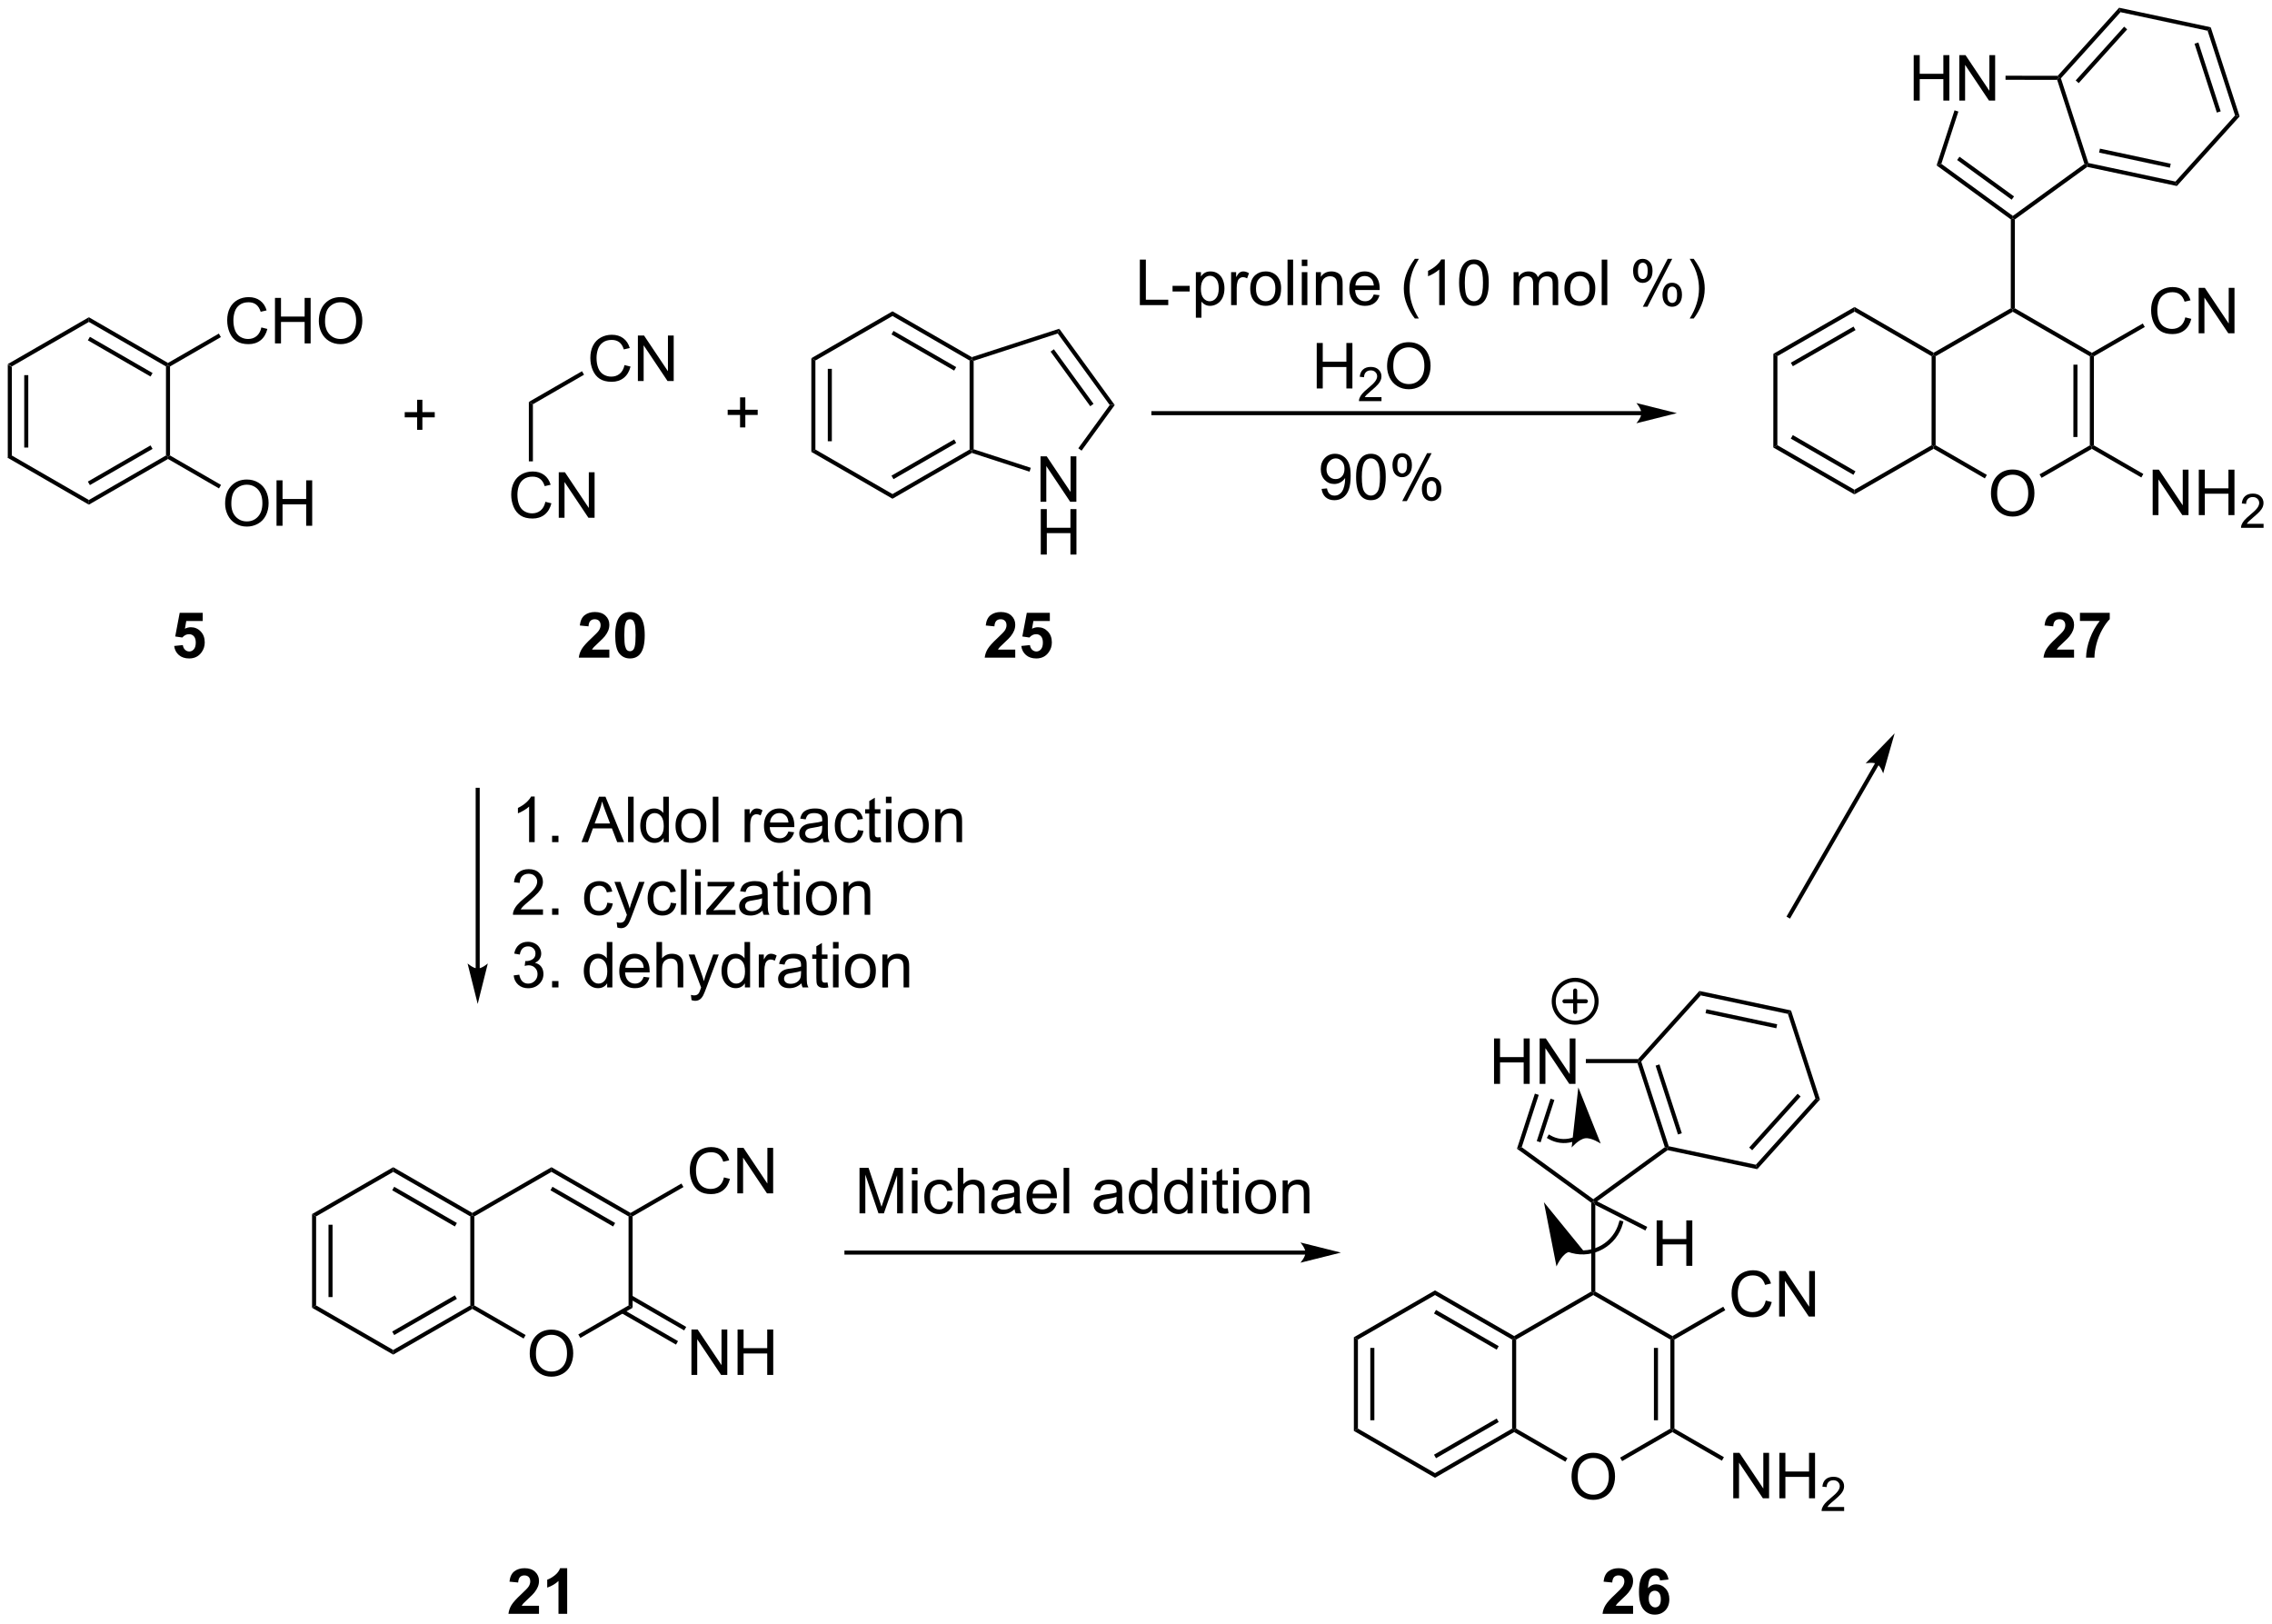 <?xml version="1.0" encoding="UTF-8"?>
<!DOCTYPE svg PUBLIC '-//W3C//DTD SVG 1.0//EN'
          'http://www.w3.org/TR/2001/REC-SVG-20010904/DTD/svg10.dtd'>
<svg stroke-dasharray="none" shape-rendering="auto" xmlns="http://www.w3.org/2000/svg" font-family="'Dialog'" text-rendering="auto" width="785" fill-opacity="1" color-interpolation="auto" color-rendering="auto" preserveAspectRatio="xMidYMid meet" font-size="12px" viewBox="0 0 785 561" fill="black" xmlns:xlink="http://www.w3.org/1999/xlink" stroke="black" image-rendering="auto" stroke-miterlimit="10" stroke-linecap="square" stroke-linejoin="miter" font-style="normal" stroke-width="1" height="561" stroke-dashoffset="0" font-weight="normal" stroke-opacity="1"
><!--Generated by the Batik Graphics2D SVG Generator--><defs id="genericDefs"
  /><g
  ><defs id="defs1"
    ><clipPath clipPathUnits="userSpaceOnUse" id="clipPath1"
      ><path d="M0.633 0.633 L294.907 0.633 L294.907 210.831 L0.633 210.831 L0.633 0.633 Z"
      /></clipPath
      ><clipPath clipPathUnits="userSpaceOnUse" id="clipPath2"
      ><path d="M19.466 60.005 L19.466 264.359 L305.558 264.359 L305.558 60.005 Z"
      /></clipPath
    ></defs
    ><g transform="scale(2.667,2.667) translate(-0.633,-0.633) matrix(1.029,0,0,1.029,-19.39,-61.089)"
    ><path d="M20.438 105.868 L20.948 106.163 L20.948 117.377 L20.438 117.672 ZM22.51 107.212 L22.51 116.328 L23.02 116.328 L23.02 107.212 Z" stroke="none" clip-path="url(#clipPath2)"
    /></g
    ><g transform="matrix(2.743,0,0,2.743,-53.394,-164.591)"
    ><path d="M20.438 117.672 L20.948 117.377 L30.66 122.984 L30.66 123.573 Z" stroke="none" clip-path="url(#clipPath2)"
    /></g
    ><g transform="matrix(2.743,0,0,2.743,-53.394,-164.591)"
    ><path d="M30.66 123.573 L30.66 122.984 L40.372 117.377 L40.627 117.524 L40.627 117.819 ZM30.788 121.108 L38.683 116.549 L38.428 116.107 L30.533 120.666 Z" stroke="none" clip-path="url(#clipPath2)"
    /></g
    ><g transform="matrix(2.743,0,0,2.743,-53.394,-164.591)"
    ><path d="M40.882 117.377 L40.627 117.524 L40.372 117.377 L40.372 106.163 L40.627 106.016 L40.882 106.163 Z" stroke="none" clip-path="url(#clipPath2)"
    /></g
    ><g transform="matrix(2.743,0,0,2.743,-53.394,-164.591)"
    ><path d="M40.627 105.721 L40.627 106.016 L40.372 106.163 L30.66 100.556 L30.66 99.967 ZM38.683 106.991 L30.788 102.432 L30.533 102.874 L38.428 107.433 Z" stroke="none" clip-path="url(#clipPath2)"
    /></g
    ><g transform="matrix(2.743,0,0,2.743,-53.394,-164.591)"
    ><path d="M30.66 99.967 L30.66 100.556 L20.948 106.163 L20.438 105.868 Z" stroke="none" clip-path="url(#clipPath2)"
    /></g
    ><g transform="matrix(2.743,0,0,2.743,-53.394,-164.591)"
    ><path d="M52.387 101.249 L53.145 101.439 Q52.908 102.374 52.288 102.866 Q51.669 103.355 50.775 103.355 Q49.848 103.355 49.267 102.978 Q48.689 102.6 48.385 101.886 Q48.083 101.17 48.083 100.35 Q48.083 99.454 48.424 98.79 Q48.767 98.124 49.398 97.777 Q50.028 97.431 50.786 97.431 Q51.645 97.431 52.231 97.868 Q52.817 98.306 53.049 99.1 L52.301 99.275 Q52.103 98.65 51.723 98.366 Q51.346 98.079 50.77 98.079 Q50.111 98.079 49.666 98.397 Q49.223 98.712 49.044 99.246 Q48.864 99.78 48.864 100.345 Q48.864 101.077 49.077 101.621 Q49.291 102.165 49.739 102.436 Q50.189 102.704 50.713 102.704 Q51.348 102.704 51.788 102.337 Q52.231 101.97 52.387 101.249 ZM54.102 103.256 L54.102 97.53 L54.86 97.53 L54.86 99.881 L57.837 99.881 L57.837 97.53 L58.594 97.53 L58.594 103.256 L57.837 103.256 L57.837 100.556 L54.86 100.556 L54.86 103.256 L54.102 103.256 ZM59.627 100.467 Q59.627 99.04 60.392 98.236 Q61.158 97.428 62.369 97.428 Q63.161 97.428 63.796 97.808 Q64.434 98.186 64.767 98.863 Q65.103 99.54 65.103 100.4 Q65.103 101.272 64.752 101.959 Q64.4 102.647 63.755 103.001 Q63.111 103.355 62.364 103.355 Q61.557 103.355 60.919 102.965 Q60.283 102.571 59.955 101.897 Q59.627 101.22 59.627 100.467 ZM60.408 100.478 Q60.408 101.514 60.963 102.111 Q61.52 102.704 62.361 102.704 Q63.215 102.704 63.767 102.103 Q64.322 101.501 64.322 100.397 Q64.322 99.696 64.085 99.176 Q63.848 98.655 63.392 98.368 Q62.939 98.079 62.372 98.079 Q61.567 98.079 60.986 98.634 Q60.408 99.186 60.408 100.478 Z" stroke="none" clip-path="url(#clipPath2)"
    /></g
    ><g transform="matrix(2.743,0,0,2.743,-53.394,-164.591)"
    ><path d="M40.882 106.163 L40.627 106.016 L40.627 105.721 L47.033 102.023 L47.288 102.465 Z" stroke="none" clip-path="url(#clipPath2)"
    /></g
    ><g transform="matrix(2.743,0,0,2.743,-53.394,-164.591)"
    ><path d="M47.822 123.445 Q47.822 122.018 48.588 121.213 Q49.353 120.406 50.564 120.406 Q51.356 120.406 51.992 120.786 Q52.63 121.163 52.963 121.841 Q53.299 122.518 53.299 123.377 Q53.299 124.249 52.947 124.937 Q52.596 125.624 51.95 125.978 Q51.307 126.333 50.559 126.333 Q49.752 126.333 49.114 125.942 Q48.478 125.549 48.15 124.874 Q47.822 124.197 47.822 123.445 ZM48.603 123.455 Q48.603 124.492 49.158 125.088 Q49.715 125.682 50.557 125.682 Q51.411 125.682 51.963 125.08 Q52.517 124.478 52.517 123.374 Q52.517 122.674 52.281 122.153 Q52.044 121.632 51.588 121.346 Q51.135 121.057 50.567 121.057 Q49.762 121.057 49.182 121.611 Q48.603 122.163 48.603 123.455 ZM54.297 126.234 L54.297 120.507 L55.055 120.507 L55.055 122.859 L58.032 122.859 L58.032 120.507 L58.79 120.507 L58.79 126.234 L58.032 126.234 L58.032 123.533 L55.055 123.533 L55.055 126.234 L54.297 126.234 Z" stroke="none" clip-path="url(#clipPath2)"
    /></g
    ><g transform="matrix(2.743,0,0,2.743,-53.394,-164.591)"
    ><path d="M40.627 117.819 L40.627 117.524 L40.882 117.377 L47.306 121.086 L47.051 121.528 Z" stroke="none" clip-path="url(#clipPath2)"
    /></g
    ><g transform="matrix(2.743,0,0,2.743,-53.394,-164.591)"
    ><path d="M72.005 114.144 L72.005 112.574 L70.445 112.574 L70.445 111.918 L72.005 111.918 L72.005 110.36 L72.669 110.36 L72.669 111.918 L74.226 111.918 L74.226 112.574 L72.669 112.574 L72.669 114.144 L72.005 114.144 Z" stroke="none" clip-path="url(#clipPath2)"
    /></g
    ><g transform="matrix(2.743,0,0,2.743,-53.394,-164.591)"
    ><path d="M98.13 105.99 L98.888 106.18 Q98.651 107.115 98.031 107.607 Q97.411 108.096 96.518 108.096 Q95.591 108.096 95.01 107.719 Q94.432 107.341 94.127 106.628 Q93.825 105.912 93.825 105.091 Q93.825 104.195 94.166 103.531 Q94.51 102.865 95.14 102.518 Q95.771 102.172 96.528 102.172 Q97.388 102.172 97.974 102.609 Q98.56 103.047 98.791 103.841 L98.044 104.016 Q97.846 103.391 97.466 103.107 Q97.088 102.82 96.513 102.82 Q95.854 102.82 95.409 103.138 Q94.966 103.453 94.786 103.987 Q94.606 104.521 94.606 105.086 Q94.606 105.818 94.82 106.362 Q95.034 106.906 95.481 107.177 Q95.932 107.445 96.456 107.445 Q97.091 107.445 97.531 107.078 Q97.974 106.711 98.13 105.99 ZM99.814 107.997 L99.814 102.271 L100.592 102.271 L103.6 106.766 L103.6 102.271 L104.326 102.271 L104.326 107.997 L103.548 107.997 L100.54 103.497 L100.54 107.997 L99.814 107.997 Z" stroke="none" clip-path="url(#clipPath2)"
    /></g
    ><g transform="matrix(2.743,0,0,2.743,-53.394,-164.591)"
    ><path d="M86.59 110.924 L86.08 110.629 L92.775 106.764 L93.03 107.206 Z" stroke="none" clip-path="url(#clipPath2)"
    /></g
    ><g transform="matrix(2.743,0,0,2.743,-53.394,-164.591)"
    ><path d="M88.163 123.213 L88.921 123.403 Q88.684 124.338 88.064 124.83 Q87.444 125.319 86.551 125.319 Q85.624 125.319 85.043 124.942 Q84.465 124.564 84.16 123.851 Q83.858 123.135 83.858 122.314 Q83.858 121.418 84.2 120.754 Q84.543 120.088 85.174 119.741 Q85.804 119.395 86.562 119.395 Q87.421 119.395 88.007 119.832 Q88.593 120.27 88.825 121.064 L88.077 121.239 Q87.879 120.614 87.499 120.33 Q87.121 120.043 86.546 120.043 Q85.887 120.043 85.442 120.361 Q84.999 120.676 84.819 121.21 Q84.64 121.744 84.64 122.309 Q84.64 123.041 84.853 123.585 Q85.067 124.129 85.515 124.4 Q85.965 124.668 86.489 124.668 Q87.124 124.668 87.564 124.301 Q88.007 123.934 88.163 123.213 ZM89.847 125.22 L89.847 119.494 L90.625 119.494 L93.633 123.989 L93.633 119.494 L94.36 119.494 L94.36 125.22 L93.581 125.22 L90.573 120.72 L90.573 125.22 L89.847 125.22 Z" stroke="none" clip-path="url(#clipPath2)"
    /></g
    ><g transform="matrix(2.743,0,0,2.743,-53.394,-164.591)"
    ><path d="M86.08 110.629 L86.59 110.924 L86.59 118.117 L86.08 118.117 Z" stroke="none" clip-path="url(#clipPath2)"
    /></g
    ><g transform="matrix(2.743,0,0,2.743,-53.394,-164.591)"
    ><path d="M112.684 113.843 L112.684 112.272 L111.124 112.272 L111.124 111.616 L112.684 111.616 L112.684 110.059 L113.348 110.059 L113.348 111.616 L114.905 111.616 L114.905 112.272 L113.348 112.272 L113.348 113.843 L112.684 113.843 Z" stroke="none" clip-path="url(#clipPath2)"
    /></g
    ><g transform="matrix(2.743,0,0,2.743,-53.394,-164.591)"
    ><path d="M121.663 105.121 L122.174 105.415 L122.174 116.63 L121.663 116.924 ZM123.735 106.464 L123.735 115.581 L124.245 115.581 L124.245 106.464 Z" stroke="none" clip-path="url(#clipPath2)"
    /></g
    ><g transform="matrix(2.743,0,0,2.743,-53.394,-164.591)"
    ><path d="M121.663 116.924 L122.174 116.63 L131.885 122.237 L131.885 122.826 Z" stroke="none" clip-path="url(#clipPath2)"
    /></g
    ><g transform="matrix(2.743,0,0,2.743,-53.394,-164.591)"
    ><path d="M131.885 122.826 L131.885 122.237 L141.597 116.63 L141.852 116.777 L141.881 117.055 ZM132.013 120.36 L139.908 115.802 L139.653 115.36 L131.758 119.918 Z" stroke="none" clip-path="url(#clipPath2)"
    /></g
    ><g transform="matrix(2.743,0,0,2.743,-53.394,-164.591)"
    ><path d="M142.107 116.592 L141.852 116.777 L141.597 116.63 L141.597 105.415 L141.852 105.268 L142.107 105.454 Z" stroke="none" clip-path="url(#clipPath2)"
    /></g
    ><g transform="matrix(2.743,0,0,2.743,-53.394,-164.591)"
    ><path d="M141.881 104.99 L141.852 105.268 L141.597 105.415 L131.885 99.808 L131.885 99.219 ZM139.908 106.243 L132.013 101.685 L131.758 102.127 L139.653 106.685 Z" stroke="none" clip-path="url(#clipPath2)"
    /></g
    ><g transform="matrix(2.743,0,0,2.743,-53.394,-164.591)"
    ><path d="M131.885 99.219 L131.885 99.808 L122.174 105.415 L121.663 105.121 Z" stroke="none" clip-path="url(#clipPath2)"
    /></g
    ><g transform="matrix(2.743,0,0,2.743,-53.394,-164.591)"
    ><path d="M150.532 123.208 L150.532 117.482 L151.31 117.482 L154.318 121.977 L154.318 117.482 L155.045 117.482 L155.045 123.208 L154.266 123.208 L151.258 118.708 L151.258 123.208 L150.532 123.208 Z" stroke="none" clip-path="url(#clipPath2)"
    /></g
    ><g transform="matrix(2.743,0,0,2.743,-53.394,-164.591)"
    ><path d="M150.563 129.858 L150.563 124.132 L151.321 124.132 L151.321 126.483 L154.297 126.483 L154.297 124.132 L155.055 124.132 L155.055 129.858 L154.297 129.858 L154.297 127.158 L151.321 127.158 L151.321 129.858 L150.563 129.858 Z" stroke="none" clip-path="url(#clipPath2)"
    /></g
    ><g transform="matrix(2.743,0,0,2.743,-53.394,-164.591)"
    ><path d="M141.881 117.055 L141.852 116.777 L142.107 116.592 L149.307 118.931 L149.149 119.416 Z" stroke="none" clip-path="url(#clipPath2)"
    /></g
    ><g transform="matrix(2.743,0,0,2.743,-53.394,-164.591)"
    ><path d="M155.703 116.769 L155.29 116.469 L159.247 111.023 L159.877 111.023 Z" stroke="none" clip-path="url(#clipPath2)"
    /></g
    ><g transform="matrix(2.743,0,0,2.743,-53.394,-164.591)"
    ><path d="M159.877 111.023 L159.247 111.023 L152.7 102.012 L152.895 101.412 ZM157.208 110.873 L152.213 103.997 L151.8 104.297 L156.795 111.172 Z" stroke="none" clip-path="url(#clipPath2)"
    /></g
    ><g transform="matrix(2.743,0,0,2.743,-53.394,-164.591)"
    ><path d="M152.895 101.412 L152.7 102.012 L142.107 105.454 L141.852 105.268 L141.881 104.99 Z" stroke="none" clip-path="url(#clipPath2)"
    /></g
    ><g transform="matrix(2.743,0,0,2.743,-53.394,-164.591)"
    ><path d="M301.571 74.666 L300.995 74.544 L297.536 63.876 L297.931 63.439 ZM299.187 74.028 L296.375 65.355 L295.889 65.513 L298.701 74.185 Z" stroke="none" clip-path="url(#clipPath2)"
    /></g
    ><g transform="matrix(2.743,0,0,2.743,-53.394,-164.591)"
    ><path d="M297.931 63.439 L297.536 63.876 L286.569 61.538 L286.387 60.978 Z" stroke="none" clip-path="url(#clipPath2)"
    /></g
    ><g transform="matrix(2.743,0,0,2.743,-53.394,-164.591)"
    ><path d="M286.387 60.978 L286.569 61.538 L279.06 69.867 L278.772 69.806 L278.659 69.55 ZM287.026 63.362 L280.922 70.134 L281.301 70.475 L287.405 63.704 Z" stroke="none" clip-path="url(#clipPath2)"
    /></g
    ><g transform="matrix(2.743,0,0,2.743,-53.394,-164.591)"
    ><path d="M278.586 70.061 L278.772 69.806 L279.06 69.867 L282.519 80.534 L282.322 80.753 L282.022 80.656 Z" stroke="none" clip-path="url(#clipPath2)"
    /></g
    ><g transform="matrix(2.743,0,0,2.743,-53.394,-164.591)"
    ><path d="M282.38 81.026 L282.322 80.753 L282.519 80.534 L293.486 82.873 L293.668 83.433 ZM283.87 79.226 L292.786 81.127 L292.893 80.628 L283.976 78.727 Z" stroke="none" clip-path="url(#clipPath2)"
    /></g
    ><g transform="matrix(2.743,0,0,2.743,-53.394,-164.591)"
    ><path d="M293.668 83.433 L293.486 82.873 L300.995 74.544 L301.571 74.666 Z" stroke="none" clip-path="url(#clipPath2)"
    /></g
    ><g transform="matrix(2.743,0,0,2.743,-53.394,-164.591)"
    ><path d="M260.517 72.674 L260.517 66.947 L261.275 66.947 L261.275 69.299 L264.252 69.299 L264.252 66.947 L265.009 66.947 L265.009 72.674 L264.252 72.674 L264.252 69.973 L261.275 69.973 L261.275 72.674 L260.517 72.674 ZM266.263 72.674 L266.263 66.947 L267.042 66.947 L270.05 71.442 L270.05 66.947 L270.776 66.947 L270.776 72.674 L269.998 72.674 L266.99 68.174 L266.99 72.674 L266.263 72.674 Z" stroke="none" clip-path="url(#clipPath2)"
    /></g
    ><g transform="matrix(2.743,0,0,2.743,-53.394,-164.591)"
    ><path d="M278.659 69.55 L278.772 69.806 L278.586 70.061 L272.083 70.057 L272.083 69.546 Z" stroke="none" clip-path="url(#clipPath2)"
    /></g
    ><g transform="matrix(2.743,0,0,2.743,-53.394,-164.591)"
    ><path d="M265.66 73.899 L266.145 74.057 L264 80.645 L263.4 80.839 Z" stroke="none" clip-path="url(#clipPath2)"
    /></g
    ><g transform="matrix(2.743,0,0,2.743,-53.394,-164.591)"
    ><path d="M263.4 80.839 L264 80.645 L273.007 87.197 L273.007 87.512 L272.752 87.642 ZM265.986 80.158 L272.858 85.158 L273.158 84.745 L266.286 79.746 Z" stroke="none" clip-path="url(#clipPath2)"
    /></g
    ><g transform="matrix(2.743,0,0,2.743,-53.394,-164.591)"
    ><path d="M273.262 87.642 L273.007 87.512 L273.007 87.197 L282.022 80.656 L282.322 80.753 L282.38 81.026 Z" stroke="none" clip-path="url(#clipPath2)"
    /></g
    ><g transform="matrix(2.743,0,0,2.743,-53.394,-164.591)"
    ><path d="M272.752 87.642 L273.007 87.512 L273.262 87.642 L273.255 98.834 L273 98.981 L272.745 98.834 Z" stroke="none" clip-path="url(#clipPath2)"
    /></g
    ><g transform="matrix(2.743,0,0,2.743,-53.394,-164.591)"
    ><path d="M270.249 122.184 Q270.249 120.757 271.014 119.952 Q271.78 119.145 272.991 119.145 Q273.783 119.145 274.418 119.525 Q275.056 119.903 275.389 120.58 Q275.725 121.257 275.725 122.116 Q275.725 122.989 275.374 123.676 Q275.022 124.364 274.376 124.718 Q273.733 125.072 272.986 125.072 Q272.178 125.072 271.54 124.681 Q270.905 124.288 270.577 123.614 Q270.249 122.937 270.249 122.184 ZM271.03 122.195 Q271.03 123.231 271.585 123.827 Q272.142 124.421 272.983 124.421 Q273.837 124.421 274.389 123.82 Q274.944 123.218 274.944 122.114 Q274.944 121.413 274.707 120.892 Q274.47 120.372 274.014 120.085 Q273.561 119.796 272.993 119.796 Q272.189 119.796 271.608 120.351 Q271.03 120.903 271.03 122.195 Z" stroke="none" clip-path="url(#clipPath2)"
    /></g
    ><g transform="matrix(2.743,0,0,2.743,-53.394,-164.591)"
    ><path d="M272.745 98.834 L273 98.981 L273 99.275 L263.284 104.877 L263.029 104.729 L263.03 104.435 Z" stroke="none" clip-path="url(#clipPath2)"
    /></g
    ><g transform="matrix(2.743,0,0,2.743,-53.394,-164.591)"
    ><path d="M262.774 104.876 L263.029 104.729 L263.284 104.877 L263.278 116.091 L263.022 116.238 L262.767 116.09 Z" stroke="none" clip-path="url(#clipPath2)"
    /></g
    ><g transform="matrix(2.743,0,0,2.743,-53.394,-164.591)"
    ><path d="M263.022 116.532 L263.022 116.238 L263.278 116.091 L269.733 119.823 L269.478 120.265 Z" stroke="none" clip-path="url(#clipPath2)"
    /></g
    ><g transform="matrix(2.743,0,0,2.743,-53.394,-164.591)"
    ><path d="M276.625 120.195 L276.37 119.753 L282.701 116.103 L282.956 116.25 L282.956 116.545 Z" stroke="none" clip-path="url(#clipPath2)"
    /></g
    ><g transform="matrix(2.743,0,0,2.743,-53.394,-164.591)"
    ><path d="M283.211 116.103 L282.956 116.25 L282.701 116.103 L282.708 104.888 L282.963 104.741 L283.218 104.889 ZM281.14 115.053 L281.146 105.936 L280.636 105.936 L280.63 115.053 Z" stroke="none" clip-path="url(#clipPath2)"
    /></g
    ><g transform="matrix(2.743,0,0,2.743,-53.394,-164.591)"
    ><path d="M282.963 104.447 L282.963 104.741 L282.708 104.888 L273 99.275 L273 98.981 L273.255 98.834 Z" stroke="none" clip-path="url(#clipPath2)"
    /></g
    ><g transform="matrix(2.743,0,0,2.743,-53.394,-164.591)"
    ><path d="M263.03 104.435 L263.029 104.729 L262.774 104.876 L253.066 99.263 L253.066 98.674 Z" stroke="none" clip-path="url(#clipPath2)"
    /></g
    ><g transform="matrix(2.743,0,0,2.743,-53.394,-164.591)"
    ><path d="M253.066 98.674 L253.066 99.263 L243.351 104.864 L242.841 104.57 ZM252.937 101.14 L245.039 105.693 L245.294 106.135 L253.192 101.582 Z" stroke="none" clip-path="url(#clipPath2)"
    /></g
    ><g transform="matrix(2.743,0,0,2.743,-53.394,-164.591)"
    ><path d="M242.841 104.57 L243.351 104.864 L243.344 116.079 L242.834 116.373 Z" stroke="none" clip-path="url(#clipPath2)"
    /></g
    ><g transform="matrix(2.743,0,0,2.743,-53.394,-164.591)"
    ><path d="M242.834 116.373 L243.344 116.079 L253.052 121.692 L253.052 122.281 ZM245.034 115.252 L252.926 119.815 L253.181 119.373 L245.289 114.81 Z" stroke="none" clip-path="url(#clipPath2)"
    /></g
    ><g transform="matrix(2.743,0,0,2.743,-53.394,-164.591)"
    ><path d="M253.052 122.281 L253.052 121.692 L262.767 116.09 L263.022 116.238 L263.022 116.532 Z" stroke="none" clip-path="url(#clipPath2)"
    /></g
    ><g transform="matrix(2.743,0,0,2.743,-53.394,-164.591)"
    ><path d="M290.619 124.89 L290.619 119.164 L291.398 119.164 L294.406 123.659 L294.406 119.164 L295.132 119.164 L295.132 124.89 L294.353 124.89 L291.346 120.39 L291.346 124.89 L290.619 124.89 ZM296.428 124.89 L296.428 119.164 L297.186 119.164 L297.186 121.515 L300.162 121.515 L300.162 119.164 L300.92 119.164 L300.92 124.89 L300.162 124.89 L300.162 122.19 L297.186 122.19 L297.186 124.89 L296.428 124.89 Z" stroke="none" clip-path="url(#clipPath2)"
    /></g
    ><g transform="matrix(2.743,0,0,2.743,-53.394,-164.591)"
    ><path d="M304.586 125.983 L304.586 126.49 L301.746 126.49 Q301.74 126.299 301.809 126.123 Q301.916 125.834 302.154 125.553 Q302.395 125.272 302.846 124.903 Q303.545 124.328 303.791 123.992 Q304.037 123.656 304.037 123.358 Q304.037 123.045 303.813 122.83 Q303.59 122.613 303.229 122.613 Q302.848 122.613 302.619 122.842 Q302.391 123.07 302.389 123.475 L301.846 123.42 Q301.902 122.813 302.266 122.496 Q302.629 122.178 303.24 122.178 Q303.859 122.178 304.219 122.522 Q304.58 122.863 304.58 123.369 Q304.58 123.627 304.475 123.877 Q304.369 124.125 304.123 124.401 Q303.879 124.676 303.311 125.156 Q302.836 125.555 302.701 125.697 Q302.567 125.84 302.479 125.983 L304.586 125.983 Z" stroke="none" clip-path="url(#clipPath2)"
    /></g
    ><g transform="matrix(2.743,0,0,2.743,-53.394,-164.591)"
    ><path d="M282.956 116.545 L282.956 116.25 L283.211 116.103 L289.443 119.706 L289.188 120.147 Z" stroke="none" clip-path="url(#clipPath2)"
    /></g
    ><g transform="matrix(2.743,0,0,2.743,-53.394,-164.591)"
    ><path d="M294.727 99.98 L295.485 100.17 Q295.248 101.105 294.628 101.597 Q294.008 102.087 293.115 102.087 Q292.188 102.087 291.607 101.709 Q291.029 101.332 290.724 100.618 Q290.422 99.902 290.422 99.082 Q290.422 98.186 290.763 97.522 Q291.107 96.855 291.737 96.509 Q292.368 96.162 293.125 96.162 Q293.985 96.162 294.571 96.6 Q295.157 97.037 295.388 97.832 L294.641 98.006 Q294.443 97.381 294.063 97.097 Q293.685 96.811 293.11 96.811 Q292.451 96.811 292.006 97.129 Q291.563 97.444 291.383 97.978 Q291.204 98.511 291.204 99.076 Q291.204 99.808 291.417 100.353 Q291.631 100.897 292.079 101.168 Q292.529 101.436 293.053 101.436 Q293.688 101.436 294.128 101.069 Q294.571 100.701 294.727 99.98 ZM296.411 101.988 L296.411 96.261 L297.189 96.261 L300.197 100.756 L300.197 96.261 L300.924 96.261 L300.924 101.988 L300.145 101.988 L297.137 97.488 L297.137 101.988 L296.411 101.988 Z" stroke="none" clip-path="url(#clipPath2)"
    /></g
    ><g transform="matrix(2.743,0,0,2.743,-53.394,-164.591)"
    ><path d="M283.218 104.889 L282.963 104.741 L282.963 104.447 L289.372 100.752 L289.626 101.194 Z" stroke="none" clip-path="url(#clipPath2)"
    /></g
    ><g transform="matrix(2.743,0,0,2.743,-53.394,-164.591)"
    ><path d="M163.041 98.435 L163.041 92.708 L163.799 92.708 L163.799 97.758 L166.619 97.758 L166.619 98.435 L163.041 98.435 ZM167.16 96.716 L167.16 96.008 L169.319 96.008 L169.319 96.716 L167.16 96.716 ZM170.097 100.026 L170.097 94.287 L170.738 94.287 L170.738 94.826 Q170.964 94.508 171.248 94.352 Q171.535 94.193 171.941 94.193 Q172.472 94.193 172.878 94.466 Q173.285 94.74 173.49 95.237 Q173.699 95.734 173.699 96.328 Q173.699 96.966 173.47 97.477 Q173.24 97.984 172.805 98.258 Q172.371 98.529 171.889 98.529 Q171.537 98.529 171.259 98.38 Q170.98 98.232 170.8 98.005 L170.8 100.026 L170.097 100.026 ZM170.732 96.383 Q170.732 97.185 171.055 97.568 Q171.381 97.951 171.842 97.951 Q172.311 97.951 172.644 97.555 Q172.98 97.156 172.98 96.326 Q172.98 95.531 172.652 95.138 Q172.326 94.742 171.873 94.742 Q171.425 94.742 171.079 95.164 Q170.732 95.583 170.732 96.383 ZM174.538 98.435 L174.538 94.287 L175.171 94.287 L175.171 94.914 Q175.413 94.474 175.617 94.333 Q175.822 94.193 176.07 94.193 Q176.424 94.193 176.791 94.419 L176.549 95.07 Q176.291 94.919 176.033 94.919 Q175.804 94.919 175.619 95.057 Q175.437 95.195 175.359 95.443 Q175.242 95.818 175.242 96.263 L175.242 98.435 L174.538 98.435 ZM176.947 96.359 Q176.947 95.208 177.588 94.654 Q178.125 94.193 178.893 94.193 Q179.75 94.193 180.291 94.753 Q180.835 95.313 180.835 96.302 Q180.835 97.102 180.593 97.563 Q180.354 98.021 179.895 98.276 Q179.437 98.529 178.893 98.529 Q178.023 98.529 177.484 97.972 Q176.947 97.412 176.947 96.359 ZM177.671 96.359 Q177.671 97.156 178.018 97.555 Q178.367 97.951 178.893 97.951 Q179.416 97.951 179.762 97.552 Q180.112 97.154 180.112 96.336 Q180.112 95.568 179.762 95.172 Q179.413 94.773 178.893 94.773 Q178.367 94.773 178.018 95.169 Q177.671 95.563 177.671 96.359 ZM181.644 98.435 L181.644 92.708 L182.347 92.708 L182.347 98.435 L181.644 98.435 ZM183.44 93.516 L183.44 92.708 L184.143 92.708 L184.143 93.516 L183.44 93.516 ZM183.44 98.435 L183.44 94.287 L184.143 94.287 L184.143 98.435 L183.44 98.435 ZM185.214 98.435 L185.214 94.287 L185.847 94.287 L185.847 94.875 Q186.303 94.193 187.167 94.193 Q187.542 94.193 187.855 94.328 Q188.17 94.461 188.326 94.68 Q188.482 94.898 188.545 95.201 Q188.584 95.396 188.584 95.883 L188.584 98.435 L187.881 98.435 L187.881 95.912 Q187.881 95.482 187.798 95.268 Q187.717 95.055 187.509 94.93 Q187.3 94.802 187.019 94.802 Q186.569 94.802 186.243 95.089 Q185.917 95.373 185.917 96.169 L185.917 98.435 L185.214 98.435 ZM192.502 97.099 L193.229 97.188 Q193.057 97.826 192.591 98.177 Q192.127 98.529 191.406 98.529 Q190.494 98.529 189.96 97.969 Q189.429 97.406 189.429 96.396 Q189.429 95.349 189.968 94.771 Q190.507 94.193 191.367 94.193 Q192.197 94.193 192.723 94.76 Q193.252 95.326 193.252 96.352 Q193.252 96.414 193.25 96.539 L190.156 96.539 Q190.195 97.224 190.541 97.589 Q190.89 97.951 191.408 97.951 Q191.796 97.951 192.07 97.748 Q192.343 97.544 192.502 97.099 ZM190.195 95.961 L192.51 95.961 Q192.463 95.438 192.244 95.177 Q191.908 94.771 191.375 94.771 Q190.89 94.771 190.559 95.097 Q190.229 95.419 190.195 95.961 ZM197.679 100.12 Q197.096 99.385 196.692 98.401 Q196.291 97.414 196.291 96.359 Q196.291 95.43 196.593 94.578 Q196.945 93.591 197.679 92.609 L198.182 92.609 Q197.71 93.422 197.557 93.771 Q197.32 94.31 197.182 94.896 Q197.015 95.625 197.015 96.365 Q197.015 98.242 198.182 100.12 L197.679 100.12 ZM201.453 98.435 L200.75 98.435 L200.75 93.953 Q200.494 94.195 200.083 94.438 Q199.671 94.68 199.343 94.802 L199.343 94.123 Q199.932 93.844 200.372 93.451 Q200.815 93.055 201 92.685 L201.453 92.685 L201.453 98.435 ZM203.253 95.609 Q203.253 94.594 203.462 93.977 Q203.67 93.357 204.082 93.021 Q204.496 92.685 205.121 92.685 Q205.582 92.685 205.928 92.87 Q206.277 93.055 206.503 93.406 Q206.73 93.755 206.857 94.258 Q206.988 94.758 206.988 95.609 Q206.988 96.617 206.779 97.237 Q206.574 97.857 206.16 98.195 Q205.748 98.534 205.121 98.534 Q204.292 98.534 203.819 97.938 Q203.253 97.224 203.253 95.609 ZM203.975 95.609 Q203.975 97.021 204.305 97.487 Q204.636 97.953 205.121 97.953 Q205.605 97.953 205.933 97.484 Q206.264 97.016 206.264 95.609 Q206.264 94.195 205.933 93.732 Q205.605 93.266 205.113 93.266 Q204.628 93.266 204.339 93.677 Q203.975 94.201 203.975 95.609 ZM210.121 98.435 L210.121 94.287 L210.748 94.287 L210.748 94.867 Q210.944 94.563 211.266 94.378 Q211.592 94.193 212.006 94.193 Q212.467 94.193 212.761 94.385 Q213.058 94.576 213.178 94.919 Q213.67 94.193 214.459 94.193 Q215.076 94.193 215.407 94.534 Q215.74 94.875 215.74 95.586 L215.74 98.435 L215.042 98.435 L215.042 95.82 Q215.042 95.398 214.972 95.214 Q214.904 95.029 214.725 94.917 Q214.545 94.802 214.303 94.802 Q213.865 94.802 213.576 95.094 Q213.287 95.383 213.287 96.023 L213.287 98.435 L212.584 98.435 L212.584 95.74 Q212.584 95.271 212.412 95.037 Q212.24 94.802 211.85 94.802 Q211.553 94.802 211.3 94.958 Q211.05 95.115 210.936 95.417 Q210.824 95.716 210.824 96.281 L210.824 98.435 L210.121 98.435 ZM216.522 96.359 Q216.522 95.208 217.162 94.654 Q217.699 94.193 218.467 94.193 Q219.324 94.193 219.865 94.753 Q220.41 95.313 220.41 96.302 Q220.41 97.102 220.167 97.563 Q219.928 98.021 219.47 98.276 Q219.011 98.529 218.467 98.529 Q217.597 98.529 217.058 97.972 Q216.522 97.412 216.522 96.359 ZM217.246 96.359 Q217.246 97.156 217.592 97.555 Q217.941 97.951 218.467 97.951 Q218.99 97.951 219.337 97.552 Q219.686 97.154 219.686 96.336 Q219.686 95.568 219.337 95.172 Q218.988 94.773 218.467 94.773 Q217.941 94.773 217.592 95.169 Q217.246 95.563 217.246 96.359 ZM221.218 98.435 L221.218 92.708 L221.921 92.708 L221.921 98.435 L221.218 98.435 ZM225.171 94.083 Q225.171 93.469 225.479 93.039 Q225.788 92.609 226.375 92.609 Q226.913 92.609 227.265 92.995 Q227.619 93.38 227.619 94.125 Q227.619 94.852 227.262 95.245 Q226.906 95.638 226.382 95.638 Q225.862 95.638 225.515 95.253 Q225.171 94.865 225.171 94.083 ZM226.393 93.094 Q226.132 93.094 225.958 93.32 Q225.783 93.547 225.783 94.154 Q225.783 94.703 225.958 94.93 Q226.135 95.154 226.393 95.154 Q226.658 95.154 226.833 94.927 Q227.007 94.701 227.007 94.099 Q227.007 93.544 226.83 93.32 Q226.656 93.094 226.393 93.094 ZM226.398 98.646 L229.531 92.609 L230.101 92.609 L226.979 98.646 L226.398 98.646 ZM228.875 97.091 Q228.875 96.474 229.182 96.047 Q229.492 95.617 230.08 95.617 Q230.619 95.617 230.973 96.003 Q231.328 96.388 231.328 97.133 Q231.328 97.859 230.968 98.253 Q230.612 98.646 230.085 98.646 Q229.565 98.646 229.218 98.258 Q228.875 97.867 228.875 97.091 ZM230.101 96.102 Q229.835 96.102 229.661 96.328 Q229.487 96.555 229.487 97.162 Q229.487 97.708 229.661 97.935 Q229.838 98.162 230.096 98.162 Q230.367 98.162 230.538 97.935 Q230.713 97.708 230.713 97.107 Q230.713 96.552 230.536 96.328 Q230.362 96.102 230.101 96.102 ZM232.808 100.12 L232.303 100.12 Q233.472 98.242 233.472 96.365 Q233.472 95.63 233.303 94.906 Q233.17 94.32 232.933 93.781 Q232.779 93.43 232.303 92.609 L232.808 92.609 Q233.542 93.591 233.894 94.578 Q234.194 95.43 234.194 96.359 Q234.194 97.414 233.79 98.401 Q233.386 99.385 232.808 100.12 Z" stroke="none" clip-path="url(#clipPath2)"
    /></g
    ><g transform="matrix(2.743,0,0,2.743,-53.394,-164.591)"
    ><path d="M185.322 108.935 L185.322 103.208 L186.08 103.208 L186.08 105.56 L189.057 105.56 L189.057 103.208 L189.815 103.208 L189.815 108.935 L189.057 108.935 L189.057 106.234 L186.08 106.234 L186.08 108.935 L185.322 108.935 Z" stroke="none" clip-path="url(#clipPath2)"
    /></g
    ><g transform="matrix(2.743,0,0,2.743,-53.394,-164.591)"
    ><path d="M193.481 110.027 L193.481 110.535 L190.641 110.535 Q190.635 110.344 190.703 110.168 Q190.811 109.879 191.049 109.597 Q191.289 109.316 191.74 108.947 Q192.44 108.373 192.686 108.037 Q192.932 107.701 192.932 107.402 Q192.932 107.09 192.707 106.875 Q192.484 106.658 192.123 106.658 Q191.742 106.658 191.514 106.887 Q191.285 107.115 191.283 107.519 L190.74 107.465 Q190.797 106.857 191.16 106.541 Q191.524 106.222 192.135 106.222 Q192.754 106.222 193.113 106.566 Q193.475 106.908 193.475 107.414 Q193.475 107.672 193.369 107.922 Q193.264 108.17 193.018 108.445 Q192.774 108.721 192.205 109.201 Q191.731 109.6 191.596 109.742 Q191.461 109.885 191.373 110.027 L193.481 110.027 Z" stroke="none" clip-path="url(#clipPath2)"
    /></g
    ><g transform="matrix(2.743,0,0,2.743,-53.394,-164.591)"
    ><path d="M194.184 106.146 Q194.184 104.719 194.95 103.914 Q195.715 103.107 196.926 103.107 Q197.718 103.107 198.353 103.487 Q198.991 103.865 199.325 104.542 Q199.661 105.219 199.661 106.078 Q199.661 106.951 199.309 107.638 Q198.958 108.326 198.312 108.68 Q197.668 109.034 196.921 109.034 Q196.114 109.034 195.476 108.643 Q194.84 108.25 194.512 107.576 Q194.184 106.898 194.184 106.146 ZM194.965 106.156 Q194.965 107.193 195.52 107.789 Q196.077 108.383 196.918 108.383 Q197.773 108.383 198.325 107.781 Q198.879 107.18 198.879 106.076 Q198.879 105.375 198.642 104.854 Q198.405 104.333 197.95 104.047 Q197.496 103.758 196.929 103.758 Q196.124 103.758 195.543 104.313 Q194.965 104.865 194.965 106.156 Z" stroke="none" clip-path="url(#clipPath2)"
    /></g
    ><g transform="matrix(2.743,0,0,2.743,-53.394,-164.591)"
    ><path d="M226.22 111.791 L164.75 111.791 L164.494 111.791 L164.494 112.301 L164.75 112.301 L226.22 112.301 L226.475 112.301 L226.475 111.791 L226.22 111.791 ZM230.685 112.046 L225.582 110.77 C225.582 110.77 226.22 111.488 226.22 112.046 C226.22 112.604 225.582 113.322 225.582 113.322 Z" stroke="none" clip-path="url(#clipPath2)"
    /></g
    ><g transform="matrix(2.743,0,0,2.743,-53.394,-164.591)"
    ><path d="M58.773 212.931 L59.283 213.226 L59.283 224.44 L58.773 224.734 ZM60.844 214.274 L60.844 223.391 L61.354 223.391 L61.354 214.274 Z" stroke="none" clip-path="url(#clipPath2)"
    /></g
    ><g transform="matrix(2.743,0,0,2.743,-53.394,-164.591)"
    ><path d="M58.773 224.734 L59.283 224.44 L68.995 230.047 L68.995 230.636 Z" stroke="none" clip-path="url(#clipPath2)"
    /></g
    ><g transform="matrix(2.743,0,0,2.743,-53.394,-164.591)"
    ><path d="M68.995 230.636 L68.995 230.047 L78.706 224.44 L78.961 224.587 L78.961 224.881 ZM69.122 228.17 L77.017 223.612 L76.762 223.17 L68.867 227.728 Z" stroke="none" clip-path="url(#clipPath2)"
    /></g
    ><g transform="matrix(2.743,0,0,2.743,-53.394,-164.591)"
    ><path d="M79.216 224.44 L78.961 224.587 L78.706 224.44 L78.706 213.226 L78.961 213.078 L79.216 213.226 Z" stroke="none" clip-path="url(#clipPath2)"
    /></g
    ><g transform="matrix(2.743,0,0,2.743,-53.394,-164.591)"
    ><path d="M78.961 212.784 L78.961 213.078 L78.706 213.226 L68.995 207.618 L68.995 207.029 ZM77.017 214.053 L69.122 209.495 L68.867 209.937 L76.762 214.495 Z" stroke="none" clip-path="url(#clipPath2)"
    /></g
    ><g transform="matrix(2.743,0,0,2.743,-53.394,-164.591)"
    ><path d="M68.995 207.029 L68.995 207.618 L59.283 213.226 L58.773 212.931 Z" stroke="none" clip-path="url(#clipPath2)"
    /></g
    ><g transform="matrix(2.743,0,0,2.743,-53.394,-164.591)"
    ><path d="M86.191 230.527 Q86.191 229.1 86.957 228.295 Q87.722 227.488 88.933 227.488 Q89.725 227.488 90.36 227.868 Q90.998 228.246 91.332 228.923 Q91.668 229.6 91.668 230.459 Q91.668 231.332 91.316 232.019 Q90.965 232.707 90.319 233.061 Q89.675 233.415 88.928 233.415 Q88.121 233.415 87.483 233.024 Q86.847 232.631 86.519 231.957 Q86.191 231.28 86.191 230.527 ZM86.972 230.538 Q86.972 231.574 87.527 232.17 Q88.084 232.764 88.925 232.764 Q89.78 232.764 90.332 232.163 Q90.886 231.561 90.886 230.457 Q90.886 229.756 90.65 229.236 Q90.412 228.715 89.957 228.428 Q89.504 228.139 88.936 228.139 Q88.131 228.139 87.55 228.694 Q86.972 229.246 86.972 230.538 Z" stroke="none" clip-path="url(#clipPath2)"
    /></g
    ><g transform="matrix(2.743,0,0,2.743,-53.394,-164.591)"
    ><path d="M78.961 224.881 L78.961 224.587 L79.216 224.44 L85.675 228.168 L85.42 228.61 Z" stroke="none" clip-path="url(#clipPath2)"
    /></g
    ><g transform="matrix(2.743,0,0,2.743,-53.394,-164.591)"
    ><path d="M92.566 228.535 L92.311 228.093 L98.64 224.44 L99.15 224.734 Z" stroke="none" clip-path="url(#clipPath2)"
    /></g
    ><g transform="matrix(2.743,0,0,2.743,-53.394,-164.591)"
    ><path d="M99.15 224.734 L98.64 224.44 L98.64 213.226 L98.895 213.078 L99.15 213.226 Z" stroke="none" clip-path="url(#clipPath2)"
    /></g
    ><g transform="matrix(2.743,0,0,2.743,-53.394,-164.591)"
    ><path d="M98.895 212.784 L98.895 213.078 L98.64 213.226 L88.928 207.618 L88.928 207.029 ZM96.951 214.053 L89.056 209.495 L88.801 209.937 L96.696 214.495 Z" stroke="none" clip-path="url(#clipPath2)"
    /></g
    ><g transform="matrix(2.743,0,0,2.743,-53.394,-164.591)"
    ><path d="M88.928 207.029 L88.928 207.618 L79.216 213.226 L78.961 213.078 L78.961 212.784 Z" stroke="none" clip-path="url(#clipPath2)"
    /></g
    ><g transform="matrix(2.743,0,0,2.743,-53.394,-164.591)"
    ><path d="M110.655 208.311 L111.413 208.501 Q111.176 209.436 110.556 209.928 Q109.936 210.418 109.043 210.418 Q108.116 210.418 107.535 210.04 Q106.957 209.663 106.653 208.949 Q106.35 208.233 106.35 207.413 Q106.35 206.517 106.692 205.853 Q107.035 205.186 107.666 204.84 Q108.296 204.493 109.054 204.493 Q109.913 204.493 110.499 204.931 Q111.085 205.368 111.317 206.163 L110.569 206.337 Q110.371 205.712 109.991 205.428 Q109.614 205.142 109.038 205.142 Q108.379 205.142 107.934 205.459 Q107.491 205.774 107.311 206.308 Q107.132 206.842 107.132 207.407 Q107.132 208.139 107.345 208.683 Q107.559 209.228 108.007 209.499 Q108.457 209.767 108.981 209.767 Q109.616 209.767 110.056 209.399 Q110.499 209.032 110.655 208.311 ZM112.339 210.319 L112.339 204.592 L113.118 204.592 L116.125 209.087 L116.125 204.592 L116.852 204.592 L116.852 210.319 L116.073 210.319 L113.065 205.819 L113.065 210.319 L112.339 210.319 Z" stroke="none" clip-path="url(#clipPath2)"
    /></g
    ><g transform="matrix(2.743,0,0,2.743,-53.394,-164.591)"
    ><path d="M99.15 213.226 L98.895 213.078 L98.895 212.784 L105.301 209.085 L105.556 209.527 Z" stroke="none" clip-path="url(#clipPath2)"
    /></g
    ><g transform="matrix(2.743,0,0,2.743,-53.394,-164.591)"
    ><path d="M106.561 233.196 L106.561 227.47 L107.34 227.47 L110.348 231.964 L110.348 227.47 L111.075 227.47 L111.075 233.196 L110.296 233.196 L107.288 228.696 L107.288 233.196 L106.561 233.196 ZM112.37 233.196 L112.37 227.47 L113.128 227.47 L113.128 229.821 L116.104 229.821 L116.104 227.47 L116.862 227.47 L116.862 233.196 L116.104 233.196 L116.104 230.496 L113.128 230.496 L113.128 233.196 L112.37 233.196 Z" stroke="none" clip-path="url(#clipPath2)"
    /></g
    ><g transform="matrix(2.743,0,0,2.743,-53.394,-164.591)"
    ><path d="M97.735 225.404 L104.614 229.375 L104.869 228.933 L97.99 224.962 ZM98.767 223.616 L105.646 227.587 L105.901 227.145 L99.022 223.174 Z" stroke="none" clip-path="url(#clipPath2)"
    /></g
    ><g transform="matrix(2.743,0,0,2.743,-53.394,-164.591)"
    ><path d="M183.905 217.529 L126.086 217.529 L125.831 217.529 L125.831 218.039 L126.086 218.039 L183.905 218.039 L184.16 218.039 L184.16 217.529 L183.905 217.529 ZM188.369 217.784 L183.267 216.509 C183.267 216.509 183.905 217.226 183.905 217.784 C183.905 218.342 183.267 219.06 183.267 219.06 Z" stroke="none" clip-path="url(#clipPath2)"
    /></g
    ><g transform="matrix(2.743,0,0,2.743,-53.394,-164.591)"
    ><path d="M127.731 212.838 L127.731 207.112 L128.872 207.112 L130.228 211.167 Q130.416 211.732 130.502 212.013 Q130.598 211.7 130.807 211.096 L132.176 207.112 L133.197 207.112 L133.197 212.838 L132.465 212.838 L132.465 208.044 L130.801 212.838 L130.119 212.838 L128.463 207.963 L128.463 212.838 L127.731 212.838 ZM134.333 207.919 L134.333 207.112 L135.036 207.112 L135.036 207.919 L134.333 207.919 ZM134.333 212.838 L134.333 208.69 L135.036 208.69 L135.036 212.838 L134.333 212.838 ZM138.813 211.318 L139.506 211.409 Q139.391 212.122 138.925 212.529 Q138.459 212.932 137.779 212.932 Q136.928 212.932 136.409 212.375 Q135.891 211.818 135.891 210.779 Q135.891 210.107 136.113 209.604 Q136.337 209.099 136.792 208.849 Q137.248 208.596 137.782 208.596 Q138.459 208.596 138.889 208.937 Q139.318 209.279 139.438 209.909 L138.756 210.013 Q138.657 209.596 138.409 209.385 Q138.162 209.174 137.81 209.174 Q137.279 209.174 136.946 209.554 Q136.615 209.935 136.615 210.76 Q136.615 211.596 136.935 211.976 Q137.256 212.354 137.771 212.354 Q138.185 212.354 138.462 212.101 Q138.74 211.846 138.813 211.318 ZM140.107 212.838 L140.107 207.112 L140.81 207.112 L140.81 209.167 Q141.303 208.596 142.053 208.596 Q142.514 208.596 142.852 208.779 Q143.193 208.958 143.339 209.279 Q143.485 209.599 143.485 210.208 L143.485 212.838 L142.782 212.838 L142.782 210.208 Q142.782 209.682 142.553 209.443 Q142.326 209.2 141.907 209.2 Q141.594 209.2 141.318 209.364 Q141.045 209.526 140.928 209.804 Q140.81 210.081 140.81 210.568 L140.81 212.838 L140.107 212.838 ZM147.262 212.325 Q146.872 212.659 146.51 212.797 Q146.15 212.932 145.736 212.932 Q145.051 212.932 144.684 212.599 Q144.317 212.263 144.317 211.745 Q144.317 211.44 144.455 211.187 Q144.596 210.935 144.82 210.784 Q145.043 210.63 145.325 210.552 Q145.533 210.497 145.95 210.448 Q146.801 210.346 147.205 210.206 Q147.208 210.06 147.208 210.021 Q147.208 209.591 147.01 209.417 Q146.739 209.177 146.208 209.177 Q145.713 209.177 145.476 209.351 Q145.239 209.526 145.127 209.966 L144.439 209.872 Q144.533 209.432 144.747 209.161 Q144.963 208.888 145.369 208.742 Q145.775 208.596 146.309 208.596 Q146.84 208.596 147.171 208.721 Q147.505 208.846 147.661 209.036 Q147.817 209.224 147.88 209.513 Q147.916 209.693 147.916 210.161 L147.916 211.099 Q147.916 212.081 147.96 212.341 Q148.005 212.599 148.137 212.838 L147.403 212.838 Q147.293 212.62 147.262 212.325 ZM147.205 210.755 Q146.822 210.911 146.057 211.021 Q145.622 211.083 145.442 211.161 Q145.262 211.239 145.163 211.391 Q145.067 211.542 145.067 211.724 Q145.067 212.005 145.28 212.193 Q145.494 212.38 145.903 212.38 Q146.309 212.38 146.624 212.203 Q146.942 212.026 147.09 211.716 Q147.205 211.479 147.205 211.013 L147.205 210.755 ZM151.844 211.502 L152.571 211.591 Q152.399 212.229 151.933 212.581 Q151.469 212.932 150.748 212.932 Q149.837 212.932 149.303 212.372 Q148.771 211.81 148.771 210.799 Q148.771 209.752 149.31 209.174 Q149.85 208.596 150.709 208.596 Q151.54 208.596 152.066 209.164 Q152.594 209.729 152.594 210.755 Q152.594 210.818 152.592 210.943 L149.498 210.943 Q149.537 211.627 149.883 211.992 Q150.232 212.354 150.751 212.354 Q151.139 212.354 151.412 212.151 Q151.685 211.948 151.844 211.502 ZM149.537 210.364 L151.852 210.364 Q151.805 209.841 151.587 209.581 Q151.251 209.174 150.717 209.174 Q150.232 209.174 149.902 209.5 Q149.571 209.823 149.537 210.364 ZM153.439 212.838 L153.439 207.112 L154.143 207.112 L154.143 212.838 L153.439 212.838 ZM160.161 212.325 Q159.77 212.659 159.408 212.797 Q159.049 212.932 158.635 212.932 Q157.95 212.932 157.583 212.599 Q157.215 212.263 157.215 211.745 Q157.215 211.44 157.353 211.187 Q157.494 210.935 157.718 210.784 Q157.942 210.63 158.223 210.552 Q158.432 210.497 158.848 210.448 Q159.7 210.346 160.103 210.206 Q160.106 210.06 160.106 210.021 Q160.106 209.591 159.908 209.417 Q159.637 209.177 159.106 209.177 Q158.611 209.177 158.374 209.351 Q158.137 209.526 158.025 209.966 L157.338 209.872 Q157.432 209.432 157.645 209.161 Q157.861 208.888 158.268 208.742 Q158.674 208.596 159.208 208.596 Q159.739 208.596 160.07 208.721 Q160.403 208.846 160.559 209.036 Q160.715 209.224 160.778 209.513 Q160.814 209.693 160.814 210.161 L160.814 211.099 Q160.814 212.081 160.859 212.341 Q160.903 212.599 161.036 212.838 L160.301 212.838 Q160.192 212.62 160.161 212.325 ZM160.103 210.755 Q159.721 210.911 158.955 211.021 Q158.52 211.083 158.34 211.161 Q158.161 211.239 158.062 211.391 Q157.965 211.542 157.965 211.724 Q157.965 212.005 158.179 212.193 Q158.393 212.38 158.801 212.38 Q159.208 212.38 159.523 212.203 Q159.84 212.026 159.989 211.716 Q160.103 211.479 160.103 211.013 L160.103 210.755 ZM164.594 212.838 L164.594 212.315 Q164.201 212.932 163.435 212.932 Q162.938 212.932 162.521 212.659 Q162.107 212.385 161.878 211.896 Q161.649 211.404 161.649 210.768 Q161.649 210.146 161.855 209.641 Q162.063 209.135 162.477 208.867 Q162.891 208.596 163.404 208.596 Q163.779 208.596 164.071 208.755 Q164.365 208.911 164.548 209.167 L164.548 207.112 L165.248 207.112 L165.248 212.838 L164.594 212.838 ZM162.373 210.768 Q162.373 211.565 162.709 211.961 Q163.045 212.354 163.501 212.354 Q163.962 212.354 164.284 211.976 Q164.607 211.599 164.607 210.825 Q164.607 209.974 164.279 209.575 Q163.951 209.177 163.469 209.177 Q163.001 209.177 162.685 209.56 Q162.373 209.943 162.373 210.768 ZM169.043 212.838 L169.043 212.315 Q168.65 212.932 167.885 212.932 Q167.387 212.932 166.971 212.659 Q166.557 212.385 166.327 211.896 Q166.098 211.404 166.098 210.768 Q166.098 210.146 166.304 209.641 Q166.512 209.135 166.926 208.867 Q167.34 208.596 167.853 208.596 Q168.228 208.596 168.52 208.755 Q168.814 208.911 168.997 209.167 L168.997 207.112 L169.697 207.112 L169.697 212.838 L169.043 212.838 ZM166.822 210.768 Q166.822 211.565 167.158 211.961 Q167.494 212.354 167.95 212.354 Q168.411 212.354 168.734 211.976 Q169.057 211.599 169.057 210.825 Q169.057 209.974 168.728 209.575 Q168.4 209.177 167.918 209.177 Q167.45 209.177 167.135 209.56 Q166.822 209.943 166.822 210.768 ZM170.805 207.919 L170.805 207.112 L171.508 207.112 L171.508 207.919 L170.805 207.919 ZM170.805 212.838 L170.805 208.69 L171.508 208.69 L171.508 212.838 L170.805 212.838 ZM174.114 212.208 L174.215 212.831 Q173.918 212.893 173.684 212.893 Q173.301 212.893 173.09 212.773 Q172.88 212.651 172.793 212.453 Q172.708 212.255 172.708 211.622 L172.708 209.237 L172.192 209.237 L172.192 208.69 L172.708 208.69 L172.708 207.661 L173.408 207.239 L173.408 208.69 L174.114 208.69 L174.114 209.237 L173.408 209.237 L173.408 211.661 Q173.408 211.963 173.445 212.049 Q173.481 212.135 173.564 212.187 Q173.65 212.237 173.807 212.237 Q173.924 212.237 174.114 212.208 ZM174.805 207.919 L174.805 207.112 L175.508 207.112 L175.508 207.919 L174.805 207.919 ZM174.805 212.838 L174.805 208.69 L175.508 208.69 L175.508 212.838 L174.805 212.838 ZM176.317 210.763 Q176.317 209.612 176.958 209.057 Q177.494 208.596 178.262 208.596 Q179.119 208.596 179.661 209.156 Q180.205 209.716 180.205 210.706 Q180.205 211.505 179.963 211.966 Q179.723 212.424 179.265 212.679 Q178.807 212.932 178.262 212.932 Q177.393 212.932 176.853 212.375 Q176.317 211.815 176.317 210.763 ZM177.041 210.763 Q177.041 211.56 177.387 211.958 Q177.736 212.354 178.262 212.354 Q178.786 212.354 179.132 211.956 Q179.481 211.557 179.481 210.739 Q179.481 209.971 179.132 209.575 Q178.783 209.177 178.262 209.177 Q177.736 209.177 177.387 209.573 Q177.041 209.966 177.041 210.763 ZM181.029 212.838 L181.029 208.69 L181.662 208.69 L181.662 209.279 Q182.118 208.596 182.982 208.596 Q183.357 208.596 183.67 208.732 Q183.985 208.864 184.141 209.083 Q184.298 209.302 184.36 209.604 Q184.399 209.799 184.399 210.286 L184.399 212.838 L183.696 212.838 L183.696 210.315 Q183.696 209.885 183.613 209.672 Q183.532 209.458 183.323 209.333 Q183.115 209.206 182.834 209.206 Q182.383 209.206 182.058 209.492 Q181.732 209.776 181.732 210.573 L181.732 212.838 L181.029 212.838 Z" stroke="none" clip-path="url(#clipPath2)"
    /></g
    ><g transform="matrix(2.743,0,0,2.743,-53.394,-164.591)"
    ><path d="M190 228.446 L190.51 228.74 L190.51 239.954 L190 240.249 ZM192.071 229.789 L192.071 238.906 L192.581 238.906 L192.581 229.789 Z" stroke="none" clip-path="url(#clipPath2)"
    /></g
    ><g transform="matrix(2.743,0,0,2.743,-53.394,-164.591)"
    ><path d="M190 240.249 L190.51 239.954 L200.221 245.561 L200.221 246.15 Z" stroke="none" clip-path="url(#clipPath2)"
    /></g
    ><g transform="matrix(2.743,0,0,2.743,-53.394,-164.591)"
    ><path d="M200.221 246.15 L200.221 245.561 L209.933 239.954 L210.188 240.102 L210.188 240.396 ZM200.349 243.685 L208.244 239.126 L207.989 238.685 L200.094 243.243 Z" stroke="none" clip-path="url(#clipPath2)"
    /></g
    ><g transform="matrix(2.743,0,0,2.743,-53.394,-164.591)"
    ><path d="M210.443 239.954 L210.188 240.102 L209.933 239.954 L209.933 228.74 L210.188 228.593 L210.443 228.74 Z" stroke="none" clip-path="url(#clipPath2)"
    /></g
    ><g transform="matrix(2.743,0,0,2.743,-53.394,-164.591)"
    ><path d="M210.188 228.298 L210.188 228.593 L209.933 228.74 L200.221 223.133 L200.221 222.544 ZM208.244 229.568 L200.349 225.01 L200.094 225.452 L207.989 230.01 Z" stroke="none" clip-path="url(#clipPath2)"
    /></g
    ><g transform="matrix(2.743,0,0,2.743,-53.394,-164.591)"
    ><path d="M200.221 222.544 L200.221 223.133 L190.51 228.74 L190 228.446 Z" stroke="none" clip-path="url(#clipPath2)"
    /></g
    ><g transform="matrix(2.743,0,0,2.743,-53.394,-164.591)"
    ><path d="M217.418 246.042 Q217.418 244.615 218.184 243.81 Q218.949 243.003 220.16 243.003 Q220.952 243.003 221.587 243.383 Q222.225 243.761 222.559 244.438 Q222.895 245.115 222.895 245.974 Q222.895 246.846 222.543 247.534 Q222.191 248.221 221.546 248.576 Q220.902 248.93 220.155 248.93 Q219.348 248.93 218.71 248.539 Q218.074 248.146 217.746 247.471 Q217.418 246.794 217.418 246.042 ZM218.199 246.052 Q218.199 247.089 218.754 247.685 Q219.311 248.279 220.152 248.279 Q221.007 248.279 221.559 247.677 Q222.113 247.076 222.113 245.971 Q222.113 245.271 221.876 244.75 Q221.639 244.229 221.184 243.943 Q220.731 243.654 220.163 243.654 Q219.358 243.654 218.777 244.208 Q218.199 244.761 218.199 246.052 Z" stroke="none" clip-path="url(#clipPath2)"
    /></g
    ><g transform="matrix(2.743,0,0,2.743,-53.394,-164.591)"
    ><path d="M210.188 240.396 L210.188 240.102 L210.443 239.954 L216.902 243.683 L216.647 244.125 Z" stroke="none" clip-path="url(#clipPath2)"
    /></g
    ><g transform="matrix(2.743,0,0,2.743,-53.394,-164.591)"
    ><path d="M223.793 244.05 L223.538 243.608 L229.867 239.954 L230.122 240.102 L230.122 240.396 Z" stroke="none" clip-path="url(#clipPath2)"
    /></g
    ><g transform="matrix(2.743,0,0,2.743,-53.394,-164.591)"
    ><path d="M230.377 239.954 L230.122 240.102 L229.867 239.954 L229.867 228.74 L230.122 228.593 L230.377 228.74 ZM228.305 238.906 L228.305 229.789 L227.795 229.789 L227.795 238.906 Z" stroke="none" clip-path="url(#clipPath2)"
    /></g
    ><g transform="matrix(2.743,0,0,2.743,-53.394,-164.591)"
    ><path d="M230.122 228.298 L230.122 228.593 L229.867 228.74 L220.155 223.133 L220.155 222.839 L220.41 222.691 Z" stroke="none" clip-path="url(#clipPath2)"
    /></g
    ><g transform="matrix(2.743,0,0,2.743,-53.394,-164.591)"
    ><path d="M219.9 222.691 L220.155 222.839 L220.155 223.133 L210.443 228.74 L210.188 228.593 L210.188 228.298 Z" stroke="none" clip-path="url(#clipPath2)"
    /></g
    ><g transform="matrix(2.743,0,0,2.743,-53.394,-164.591)"
    ><path d="M241.882 223.826 L242.64 224.016 Q242.403 224.951 241.783 225.443 Q241.163 225.933 240.27 225.933 Q239.343 225.933 238.762 225.555 Q238.184 225.177 237.88 224.464 Q237.577 223.748 237.577 222.927 Q237.577 222.031 237.919 221.368 Q238.262 220.701 238.893 220.354 Q239.523 220.008 240.281 220.008 Q241.14 220.008 241.726 220.446 Q242.312 220.883 242.544 221.677 L241.796 221.852 Q241.598 221.227 241.218 220.943 Q240.84 220.656 240.265 220.656 Q239.606 220.656 239.161 220.974 Q238.718 221.289 238.538 221.823 Q238.359 222.357 238.359 222.922 Q238.359 223.654 238.572 224.198 Q238.786 224.743 239.234 225.013 Q239.684 225.281 240.208 225.281 Q240.843 225.281 241.283 224.914 Q241.726 224.547 241.882 223.826 ZM243.566 225.834 L243.566 220.107 L244.344 220.107 L247.352 224.602 L247.352 220.107 L248.079 220.107 L248.079 225.834 L247.3 225.834 L244.292 221.334 L244.292 225.834 L243.566 225.834 Z" stroke="none" clip-path="url(#clipPath2)"
    /></g
    ><g transform="matrix(2.743,0,0,2.743,-53.394,-164.591)"
    ><path d="M230.377 228.74 L230.122 228.593 L230.122 228.298 L236.528 224.6 L236.783 225.042 Z" stroke="none" clip-path="url(#clipPath2)"
    /></g
    ><g transform="matrix(2.743,0,0,2.743,-53.394,-164.591)"
    ><path d="M237.788 248.736 L237.788 243.009 L238.567 243.009 L241.575 247.504 L241.575 243.009 L242.301 243.009 L242.301 248.736 L241.523 248.736 L238.515 244.236 L238.515 248.736 L237.788 248.736 ZM243.597 248.736 L243.597 243.009 L244.355 243.009 L244.355 245.361 L247.331 245.361 L247.331 243.009 L248.089 243.009 L248.089 248.736 L247.331 248.736 L247.331 246.035 L244.355 246.035 L244.355 248.736 L243.597 248.736 Z" stroke="none" clip-path="url(#clipPath2)"
    /></g
    ><g transform="matrix(2.743,0,0,2.743,-53.394,-164.591)"
    ><path d="M251.755 249.828 L251.755 250.336 L248.915 250.336 Q248.91 250.144 248.978 249.969 Q249.085 249.68 249.323 249.398 Q249.564 249.117 250.015 248.748 Q250.714 248.174 250.96 247.838 Q251.206 247.502 251.206 247.203 Q251.206 246.891 250.982 246.676 Q250.759 246.459 250.398 246.459 Q250.017 246.459 249.788 246.688 Q249.56 246.916 249.558 247.32 L249.015 247.266 Q249.072 246.658 249.435 246.342 Q249.798 246.023 250.41 246.023 Q251.029 246.023 251.388 246.367 Q251.749 246.709 251.749 247.215 Q251.749 247.473 251.644 247.723 Q251.538 247.971 251.292 248.246 Q251.048 248.522 250.48 249.002 Q250.005 249.4 249.87 249.543 Q249.736 249.685 249.648 249.828 L251.755 249.828 Z" stroke="none" clip-path="url(#clipPath2)"
    /></g
    ><g transform="matrix(2.743,0,0,2.743,-53.394,-164.591)"
    ><path d="M230.122 240.396 L230.122 240.102 L230.377 239.954 L236.612 243.554 L236.357 243.996 Z" stroke="none" clip-path="url(#clipPath2)"
    /></g
    ><g transform="matrix(2.743,0,0,2.743,-53.394,-164.591)"
    ><path d="M220.41 222.691 L220.155 222.839 L219.9 222.691 L219.9 211.5 L220.155 211.37 L220.41 211.786 Z" stroke="none" clip-path="url(#clipPath2)"
    /></g
    ><g transform="matrix(2.743,0,0,2.743,-53.394,-164.591)"
    ><path d="M207.655 196.535 L207.655 190.808 L208.412 190.808 L208.412 193.16 L211.389 193.16 L211.389 190.808 L212.147 190.808 L212.147 196.535 L211.389 196.535 L211.389 193.834 L208.412 193.834 L208.412 196.535 L207.655 196.535 ZM213.401 196.535 L213.401 190.808 L214.179 190.808 L217.187 195.303 L217.187 190.808 L217.914 190.808 L217.914 196.535 L217.135 196.535 L214.127 192.035 L214.127 196.535 L213.401 196.535 Z" stroke="none" clip-path="url(#clipPath2)"
    /></g
    ><g transform="matrix(2.743,0,0,2.743,-53.394,-164.591)"
    ><path d="M220.642 211.332 L220.155 211.37 L220.155 211.055 L229.166 204.508 L229.466 204.605 L229.524 204.878 Z" stroke="none" clip-path="url(#clipPath2)"
    /></g
    ><g transform="matrix(2.743,0,0,2.743,-53.394,-164.591)"
    ><path d="M229.663 204.386 L229.466 204.605 L229.166 204.508 L225.724 193.915 L225.909 193.66 L226.197 193.721 ZM231.309 202.749 L228.492 194.078 L228.006 194.236 L230.824 202.906 Z" stroke="none" clip-path="url(#clipPath2)"
    /></g
    ><g transform="matrix(2.743,0,0,2.743,-53.394,-164.591)"
    ><path d="M225.796 193.405 L225.909 193.66 L225.724 193.915 L219.22 193.915 L219.22 193.405 Z" stroke="none" clip-path="url(#clipPath2)"
    /></g
    ><g transform="matrix(2.743,0,0,2.743,-53.394,-164.591)"
    ><path d="M212.8 197.76 L213.286 197.918 L211.144 204.508 L210.544 204.703 ZM214.77 198.4 L213.037 203.735 L213.522 203.893 L215.256 198.558 Z" stroke="none" clip-path="url(#clipPath2)"
    /></g
    ><g transform="matrix(2.743,0,0,2.743,-53.394,-164.591)"
    ><path d="M210.544 204.703 L211.144 204.508 L220.155 211.055 L220.155 211.37 L219.9 211.5 Z" stroke="none" clip-path="url(#clipPath2)"
    /></g
    ><g transform="matrix(2.743,0,0,2.743,-53.394,-164.591)"
    ><path d="M228.139 219.452 L228.139 213.725 L228.897 213.725 L228.897 216.077 L231.874 216.077 L231.874 213.725 L232.631 213.725 L232.631 219.452 L231.874 219.452 L231.874 216.751 L228.897 216.751 L228.897 219.452 L228.139 219.452 Z" stroke="none" clip-path="url(#clipPath2)"
    /></g
    ><g transform="matrix(2.743,0,0,2.743,-53.394,-164.591)"
    ><path d="M220.41 211.786 L220.155 211.37 L220.642 211.332 L226.951 214.546 L226.72 215.001 Z" stroke="none" clip-path="url(#clipPath2)"
    /></g
    ><g transform="matrix(2.743,0,0,2.743,-53.394,-164.591)"
    ><path d="M229.524 204.878 L229.466 204.605 L229.663 204.386 L240.632 206.718 L240.814 207.278 Z" stroke="none" clip-path="url(#clipPath2)"
    /></g
    ><g transform="matrix(2.743,0,0,2.743,-53.394,-164.591)"
    ><path d="M240.814 207.278 L240.632 206.718 L248.136 198.384 L248.712 198.507 ZM240.173 204.894 L246.274 198.119 L245.894 197.777 L239.794 204.552 Z" stroke="none" clip-path="url(#clipPath2)"
    /></g
    ><g transform="matrix(2.743,0,0,2.743,-53.394,-164.591)"
    ><path d="M248.712 198.507 L248.136 198.384 L244.67 187.719 L245.065 187.281 Z" stroke="none" clip-path="url(#clipPath2)"
    /></g
    ><g transform="matrix(2.743,0,0,2.743,-53.394,-164.591)"
    ><path d="M245.065 187.281 L244.67 187.719 L233.701 185.387 L233.519 184.827 ZM243.32 189.028 L234.402 187.133 L234.296 187.632 L243.214 189.527 Z" stroke="none" clip-path="url(#clipPath2)"
    /></g
    ><g transform="matrix(2.743,0,0,2.743,-53.394,-164.591)"
    ><path d="M233.519 184.827 L233.701 185.387 L226.197 193.721 L225.909 193.66 L225.796 193.405 Z" stroke="none" clip-path="url(#clipPath2)"
    /></g
    ><g transform="matrix(2.743,0,0,2.743,-53.394,-164.591)"
    ><path d="M216.58 217.532 L216.581 217.533 L216.582 217.533 L216.587 217.535 L216.601 217.542 C216.621 217.551 216.641 217.56 216.662 217.569 C216.743 217.605 216.825 217.638 216.908 217.67 C217.075 217.733 217.246 217.789 217.422 217.836 C218.827 218.213 220.256 217.986 221.428 217.31 C222.6 216.633 223.511 215.51 223.888 214.105 L223.954 213.859 L223.462 213.726 L223.395 213.973 C223.054 215.247 222.228 216.259 221.173 216.868 C220.118 217.476 218.829 217.685 217.554 217.343 C217.395 217.3 217.24 217.25 217.09 217.193 C217.014 217.164 216.94 217.134 216.867 217.102 C216.849 217.094 216.831 217.086 216.812 217.077 L216.798 217.071 L216.795 217.07 L216.794 217.069 L216.792 217.069 L216.561 216.962 L216.348 217.426 L216.58 217.532 ZM213.937 211.437 L215.522 219.529 C215.522 219.529 216.116 218.146 216.909 217.774 C217.701 217.403 219.144 217.831 219.144 217.831 Z" stroke="none" clip-path="url(#clipPath2)"
    /></g
    ><g transform="matrix(2.743,0,0,2.743,-53.394,-164.591)"
    ><path d="M218.857 202.478 L218.856 202.48 L218.85 202.486 L218.835 202.5 C218.825 202.51 218.815 202.519 218.806 202.529 C218.786 202.548 218.766 202.567 218.745 202.586 C218.665 202.661 218.58 202.732 218.493 202.797 C218.144 203.061 217.749 203.252 217.333 203.363 C216.504 203.586 215.586 203.493 214.779 203.027 L214.558 202.899 L214.303 203.341 L214.524 203.469 C215.448 204.003 216.504 204.113 217.465 203.856 C217.944 203.728 218.399 203.508 218.801 203.204 C218.901 203.128 218.998 203.047 219.092 202.961 C219.115 202.94 219.138 202.917 219.161 202.895 C219.172 202.884 219.184 202.873 219.195 202.862 L219.211 202.845 L219.22 202.837 L219.223 202.834 L219.401 202.651 L219.034 202.295 L218.857 202.478 ZM218.272 196.976 L217.431 204.547 C217.431 204.547 218.337 203.493 219.138 203.385 C219.939 203.276 221.093 204.053 221.093 204.053 Z" stroke="none" clip-path="url(#clipPath2)"
    /></g
    ><g transform="matrix(2.743,0,0,2.743,-53.394,-164.591)"
    ><path d="M255.665 156.113 L244.622 175.24 L244.495 175.462 L244.937 175.716 L245.064 175.495 L256.107 156.368 L256.235 156.147 L255.792 155.892 L255.665 156.113 ZM258.118 152.375 L254.463 156.155 C254.463 156.155 255.403 155.962 255.886 156.241 C256.369 156.52 256.672 157.431 256.672 157.431 Z" stroke="none" clip-path="url(#clipPath2)"
    /></g
    ><g transform="matrix(2.743,0,0,2.743,-53.394,-164.591)"
    ><path d="M86.814 166.084 L86.111 166.084 L86.111 161.603 Q85.856 161.845 85.444 162.087 Q85.033 162.329 84.704 162.452 L84.704 161.772 Q85.293 161.493 85.733 161.1 Q86.176 160.704 86.361 160.334 L86.814 160.334 L86.814 166.084 ZM89.008 166.084 L89.008 165.282 L89.81 165.282 L89.81 166.084 L89.008 166.084 ZM92.714 166.084 L94.914 160.358 L95.732 160.358 L98.076 166.084 L97.211 166.084 L96.544 164.35 L94.148 164.35 L93.521 166.084 L92.714 166.084 ZM94.367 163.733 L96.31 163.733 L95.711 162.147 Q95.438 161.423 95.305 160.959 Q95.195 161.509 94.998 162.053 L94.367 163.733 ZM98.576 166.084 L98.576 160.358 L99.279 160.358 L99.279 166.084 L98.576 166.084 ZM103.059 166.084 L103.059 165.561 Q102.665 166.178 101.9 166.178 Q101.402 166.178 100.986 165.905 Q100.572 165.631 100.343 165.142 Q100.113 164.65 100.113 164.014 Q100.113 163.392 100.319 162.887 Q100.527 162.381 100.942 162.113 Q101.356 161.842 101.869 161.842 Q102.244 161.842 102.535 162.001 Q102.829 162.157 103.012 162.413 L103.012 160.358 L103.712 160.358 L103.712 166.084 L103.059 166.084 ZM100.837 164.014 Q100.837 164.811 101.173 165.207 Q101.509 165.6 101.965 165.6 Q102.426 165.6 102.749 165.222 Q103.072 164.845 103.072 164.071 Q103.072 163.22 102.744 162.821 Q102.415 162.423 101.934 162.423 Q101.465 162.423 101.15 162.806 Q100.837 163.189 100.837 164.014 ZM104.555 164.009 Q104.555 162.858 105.195 162.303 Q105.732 161.842 106.5 161.842 Q107.357 161.842 107.898 162.402 Q108.443 162.962 108.443 163.952 Q108.443 164.751 108.201 165.212 Q107.961 165.67 107.503 165.926 Q107.044 166.178 106.5 166.178 Q105.63 166.178 105.091 165.621 Q104.555 165.061 104.555 164.009 ZM105.279 164.009 Q105.279 164.806 105.625 165.204 Q105.974 165.6 106.5 165.6 Q107.023 165.6 107.37 165.202 Q107.719 164.803 107.719 163.986 Q107.719 163.217 107.37 162.821 Q107.021 162.423 106.5 162.423 Q105.974 162.423 105.625 162.819 Q105.279 163.212 105.279 164.009 ZM109.251 166.084 L109.251 160.358 L109.954 160.358 L109.954 166.084 L109.251 166.084 ZM113.259 166.084 L113.259 161.936 L113.892 161.936 L113.892 162.564 Q114.134 162.124 114.337 161.983 Q114.543 161.842 114.79 161.842 Q115.145 161.842 115.512 162.069 L115.27 162.72 Q115.012 162.569 114.754 162.569 Q114.525 162.569 114.34 162.707 Q114.158 162.845 114.079 163.092 Q113.962 163.467 113.962 163.913 L113.962 166.084 L113.259 166.084 ZM118.77 164.749 L119.496 164.837 Q119.324 165.475 118.858 165.827 Q118.395 166.178 117.673 166.178 Q116.762 166.178 116.228 165.618 Q115.697 165.056 115.697 164.045 Q115.697 162.999 116.236 162.42 Q116.775 161.842 117.634 161.842 Q118.465 161.842 118.991 162.41 Q119.52 162.975 119.52 164.001 Q119.52 164.064 119.517 164.189 L116.423 164.189 Q116.462 164.874 116.809 165.238 Q117.158 165.6 117.676 165.6 Q118.064 165.6 118.337 165.397 Q118.611 165.194 118.77 164.749 ZM116.462 163.611 L118.777 163.611 Q118.731 163.087 118.512 162.827 Q118.176 162.42 117.642 162.42 Q117.158 162.42 116.827 162.746 Q116.496 163.069 116.462 163.611 ZM123.086 165.571 Q122.695 165.905 122.333 166.043 Q121.974 166.178 121.56 166.178 Q120.875 166.178 120.508 165.845 Q120.141 165.509 120.141 164.991 Q120.141 164.686 120.279 164.434 Q120.419 164.181 120.643 164.03 Q120.867 163.876 121.148 163.798 Q121.357 163.743 121.773 163.694 Q122.625 163.592 123.029 163.452 Q123.031 163.306 123.031 163.267 Q123.031 162.837 122.833 162.663 Q122.563 162.423 122.031 162.423 Q121.537 162.423 121.299 162.597 Q121.063 162.772 120.951 163.212 L120.263 163.118 Q120.357 162.678 120.57 162.407 Q120.787 162.134 121.193 161.988 Q121.599 161.842 122.133 161.842 Q122.664 161.842 122.995 161.967 Q123.328 162.092 123.484 162.282 Q123.641 162.47 123.703 162.759 Q123.74 162.939 123.74 163.407 L123.74 164.345 Q123.74 165.327 123.784 165.587 Q123.828 165.845 123.961 166.084 L123.227 166.084 Q123.117 165.866 123.086 165.571 ZM123.029 164.001 Q122.646 164.157 121.88 164.267 Q121.445 164.329 121.266 164.407 Q121.086 164.486 120.987 164.637 Q120.891 164.788 120.891 164.97 Q120.891 165.251 121.104 165.439 Q121.318 165.626 121.727 165.626 Q122.133 165.626 122.448 165.449 Q122.766 165.272 122.914 164.962 Q123.029 164.725 123.029 164.259 L123.029 164.001 ZM127.535 164.564 L128.228 164.655 Q128.113 165.368 127.647 165.775 Q127.181 166.178 126.501 166.178 Q125.65 166.178 125.132 165.621 Q124.613 165.064 124.613 164.025 Q124.613 163.353 124.835 162.85 Q125.059 162.345 125.514 162.095 Q125.97 161.842 126.504 161.842 Q127.181 161.842 127.611 162.184 Q128.04 162.525 128.16 163.155 L127.478 163.259 Q127.379 162.842 127.132 162.631 Q126.884 162.42 126.533 162.42 Q126.001 162.42 125.668 162.801 Q125.337 163.181 125.337 164.006 Q125.337 164.842 125.658 165.222 Q125.978 165.6 126.494 165.6 Q126.908 165.6 127.184 165.347 Q127.462 165.092 127.535 164.564 ZM130.363 165.454 L130.465 166.077 Q130.168 166.139 129.934 166.139 Q129.551 166.139 129.34 166.019 Q129.129 165.897 129.043 165.699 Q128.957 165.501 128.957 164.868 L128.957 162.483 L128.441 162.483 L128.441 161.936 L128.957 161.936 L128.957 160.907 L129.658 160.486 L129.658 161.936 L130.363 161.936 L130.363 162.483 L129.658 162.483 L129.658 164.907 Q129.658 165.209 129.694 165.295 Q129.731 165.381 129.814 165.434 Q129.9 165.483 130.056 165.483 Q130.173 165.483 130.363 165.454 ZM131.055 161.165 L131.055 160.358 L131.758 160.358 L131.758 161.165 L131.055 161.165 ZM131.055 166.084 L131.055 161.936 L131.758 161.936 L131.758 166.084 L131.055 166.084 ZM132.566 164.009 Q132.566 162.858 133.207 162.303 Q133.744 161.842 134.512 161.842 Q135.369 161.842 135.91 162.402 Q136.454 162.962 136.454 163.952 Q136.454 164.751 136.212 165.212 Q135.973 165.67 135.514 165.926 Q135.056 166.178 134.512 166.178 Q133.642 166.178 133.103 165.621 Q132.566 165.061 132.566 164.009 ZM133.29 164.009 Q133.29 164.806 133.637 165.204 Q133.986 165.6 134.512 165.6 Q135.035 165.6 135.382 165.202 Q135.731 164.803 135.731 163.986 Q135.731 163.217 135.382 162.821 Q135.033 162.423 134.512 162.423 Q133.986 162.423 133.637 162.819 Q133.29 163.212 133.29 164.009 ZM137.279 166.084 L137.279 161.936 L137.911 161.936 L137.911 162.525 Q138.367 161.842 139.232 161.842 Q139.607 161.842 139.919 161.978 Q140.234 162.111 140.391 162.329 Q140.547 162.548 140.609 162.85 Q140.649 163.045 140.649 163.532 L140.649 166.084 L139.945 166.084 L139.945 163.561 Q139.945 163.131 139.862 162.918 Q139.781 162.704 139.573 162.579 Q139.365 162.452 139.083 162.452 Q138.633 162.452 138.307 162.738 Q137.982 163.022 137.982 163.819 L137.982 166.084 L137.279 166.084 Z" stroke="none" clip-path="url(#clipPath2)"
    /></g
    ><g transform="matrix(2.743,0,0,2.743,-53.394,-164.591)"
    ><path d="M87.861 174.557 L87.861 175.234 L84.074 175.234 Q84.067 174.979 84.158 174.745 Q84.301 174.359 84.619 173.984 Q84.939 173.609 85.54 173.117 Q86.473 172.352 86.801 171.904 Q87.129 171.456 87.129 171.057 Q87.129 170.641 86.829 170.354 Q86.533 170.065 86.051 170.065 Q85.543 170.065 85.238 170.37 Q84.934 170.675 84.931 171.214 L84.207 171.141 Q84.283 170.331 84.767 169.909 Q85.251 169.484 86.067 169.484 Q86.892 169.484 87.371 169.943 Q87.853 170.399 87.853 171.073 Q87.853 171.417 87.712 171.75 Q87.572 172.081 87.244 172.448 Q86.918 172.815 86.16 173.456 Q85.527 173.987 85.348 174.177 Q85.168 174.367 85.051 174.557 L87.861 174.557 ZM89.008 175.234 L89.008 174.432 L89.81 174.432 L89.81 175.234 L89.008 175.234 ZM95.961 173.714 L96.654 173.805 Q96.539 174.518 96.073 174.925 Q95.607 175.328 94.927 175.328 Q94.076 175.328 93.557 174.771 Q93.039 174.214 93.039 173.175 Q93.039 172.503 93.26 172 Q93.484 171.495 93.94 171.245 Q94.396 170.992 94.93 170.992 Q95.607 170.992 96.037 171.333 Q96.466 171.675 96.586 172.305 L95.904 172.409 Q95.805 171.992 95.557 171.781 Q95.31 171.57 94.958 171.57 Q94.427 171.57 94.094 171.951 Q93.763 172.331 93.763 173.156 Q93.763 173.992 94.083 174.373 Q94.404 174.75 94.919 174.75 Q95.333 174.75 95.609 174.498 Q95.888 174.242 95.961 173.714 ZM97.224 176.833 L97.146 176.172 Q97.375 176.234 97.547 176.234 Q97.781 176.234 97.922 176.156 Q98.063 176.078 98.154 175.938 Q98.219 175.833 98.367 175.414 Q98.388 175.357 98.43 175.242 L96.857 171.086 L97.615 171.086 L98.477 173.487 Q98.646 173.945 98.779 174.448 Q98.898 173.964 99.068 173.503 L99.953 171.086 L100.656 171.086 L99.078 175.305 Q98.826 175.99 98.685 176.248 Q98.498 176.594 98.255 176.755 Q98.013 176.919 97.677 176.919 Q97.474 176.919 97.224 176.833 ZM103.961 173.714 L104.654 173.805 Q104.539 174.518 104.073 174.925 Q103.607 175.328 102.927 175.328 Q102.076 175.328 101.557 174.771 Q101.039 174.214 101.039 173.175 Q101.039 172.503 101.26 172 Q101.484 171.495 101.94 171.245 Q102.396 170.992 102.93 170.992 Q103.607 170.992 104.037 171.333 Q104.466 171.675 104.586 172.305 L103.904 172.409 Q103.805 171.992 103.557 171.781 Q103.31 171.57 102.958 171.57 Q102.427 171.57 102.094 171.951 Q101.763 172.331 101.763 173.156 Q101.763 173.992 102.083 174.373 Q102.404 174.75 102.919 174.75 Q103.333 174.75 103.609 174.498 Q103.888 174.242 103.961 173.714 ZM105.24 175.234 L105.24 169.508 L105.943 169.508 L105.943 175.234 L105.24 175.234 ZM107.035 170.315 L107.035 169.508 L107.738 169.508 L107.738 170.315 L107.035 170.315 ZM107.035 175.234 L107.035 171.086 L107.738 171.086 L107.738 175.234 L107.035 175.234 ZM108.438 175.234 L108.438 174.664 L111.078 171.633 Q110.63 171.656 110.287 171.656 L108.594 171.656 L108.594 171.086 L111.984 171.086 L111.984 171.55 L109.74 174.182 L109.305 174.664 Q109.779 174.628 110.193 174.628 L112.109 174.628 L112.109 175.234 L108.438 175.234 ZM115.516 174.721 Q115.125 175.055 114.763 175.193 Q114.404 175.328 113.99 175.328 Q113.305 175.328 112.938 174.995 Q112.57 174.659 112.57 174.141 Q112.57 173.836 112.708 173.583 Q112.849 173.331 113.073 173.18 Q113.297 173.026 113.578 172.948 Q113.787 172.893 114.203 172.844 Q115.055 172.742 115.458 172.602 Q115.461 172.456 115.461 172.417 Q115.461 171.987 115.263 171.813 Q114.992 171.573 114.461 171.573 Q113.966 171.573 113.729 171.748 Q113.492 171.922 113.38 172.362 L112.693 172.268 Q112.787 171.828 113 171.557 Q113.216 171.284 113.623 171.138 Q114.029 170.992 114.563 170.992 Q115.094 170.992 115.424 171.117 Q115.758 171.242 115.914 171.432 Q116.07 171.62 116.133 171.909 Q116.169 172.089 116.169 172.557 L116.169 173.495 Q116.169 174.477 116.214 174.737 Q116.258 174.995 116.391 175.234 L115.656 175.234 Q115.547 175.016 115.516 174.721 ZM115.458 173.151 Q115.076 173.307 114.31 173.417 Q113.875 173.479 113.695 173.557 Q113.516 173.636 113.417 173.787 Q113.32 173.938 113.32 174.12 Q113.32 174.401 113.534 174.589 Q113.748 174.776 114.156 174.776 Q114.563 174.776 114.878 174.599 Q115.195 174.422 115.344 174.112 Q115.458 173.875 115.458 173.409 L115.458 173.151 ZM118.793 174.604 L118.895 175.227 Q118.598 175.289 118.363 175.289 Q117.981 175.289 117.77 175.169 Q117.559 175.047 117.473 174.849 Q117.387 174.651 117.387 174.018 L117.387 171.633 L116.871 171.633 L116.871 171.086 L117.387 171.086 L117.387 170.057 L118.087 169.636 L118.087 171.086 L118.793 171.086 L118.793 171.633 L118.087 171.633 L118.087 174.057 Q118.087 174.359 118.124 174.445 Q118.16 174.531 118.244 174.583 Q118.329 174.633 118.486 174.633 Q118.603 174.633 118.793 174.604 ZM119.484 170.315 L119.484 169.508 L120.188 169.508 L120.188 170.315 L119.484 170.315 ZM119.484 175.234 L119.484 171.086 L120.188 171.086 L120.188 175.234 L119.484 175.234 ZM120.996 173.159 Q120.996 172.008 121.637 171.453 Q122.173 170.992 122.942 170.992 Q123.798 170.992 124.34 171.552 Q124.884 172.112 124.884 173.102 Q124.884 173.901 124.642 174.362 Q124.402 174.82 123.944 175.076 Q123.486 175.328 122.942 175.328 Q122.072 175.328 121.533 174.771 Q120.996 174.211 120.996 173.159 ZM121.72 173.159 Q121.72 173.956 122.067 174.354 Q122.415 174.75 122.942 174.75 Q123.465 174.75 123.811 174.352 Q124.16 173.953 124.16 173.136 Q124.16 172.367 123.811 171.971 Q123.462 171.573 122.942 171.573 Q122.415 171.573 122.067 171.969 Q121.72 172.362 121.72 173.159 ZM125.708 175.234 L125.708 171.086 L126.341 171.086 L126.341 171.675 Q126.797 170.992 127.662 170.992 Q128.036 170.992 128.349 171.128 Q128.664 171.261 128.82 171.479 Q128.977 171.698 129.039 172 Q129.078 172.195 129.078 172.682 L129.078 175.234 L128.375 175.234 L128.375 172.711 Q128.375 172.281 128.292 172.068 Q128.211 171.854 128.003 171.729 Q127.794 171.602 127.513 171.602 Q127.063 171.602 126.737 171.888 Q126.412 172.172 126.412 172.969 L126.412 175.234 L125.708 175.234 Z" stroke="none" clip-path="url(#clipPath2)"
    /></g
    ><g transform="matrix(2.743,0,0,2.743,-53.394,-164.591)"
    ><path d="M84.168 182.871 L84.871 182.778 Q84.994 183.377 85.283 183.64 Q85.574 183.903 85.994 183.903 Q86.488 183.903 86.829 183.559 Q87.173 183.215 87.173 182.707 Q87.173 182.223 86.856 181.911 Q86.54 181.595 86.051 181.595 Q85.853 181.595 85.556 181.674 L85.634 181.056 Q85.704 181.064 85.746 181.064 Q86.197 181.064 86.556 180.83 Q86.915 180.595 86.915 180.106 Q86.915 179.72 86.652 179.468 Q86.392 179.213 85.978 179.213 Q85.567 179.213 85.293 179.47 Q85.02 179.728 84.942 180.244 L84.238 180.119 Q84.369 179.411 84.824 179.023 Q85.283 178.635 85.962 178.635 Q86.431 178.635 86.824 178.835 Q87.22 179.036 87.428 179.385 Q87.637 179.731 87.637 180.121 Q87.637 180.494 87.436 180.799 Q87.238 181.103 86.848 181.283 Q87.356 181.4 87.637 181.77 Q87.918 182.137 87.918 182.692 Q87.918 183.442 87.371 183.965 Q86.824 184.486 85.988 184.486 Q85.236 184.486 84.736 184.038 Q84.238 183.588 84.168 182.871 ZM89.008 184.385 L89.008 183.582 L89.81 183.582 L89.81 184.385 L89.008 184.385 ZM95.945 184.385 L95.945 183.861 Q95.552 184.478 94.787 184.478 Q94.289 184.478 93.873 184.205 Q93.458 183.931 93.229 183.442 Q93 182.95 93 182.314 Q93 181.692 93.206 181.187 Q93.414 180.681 93.828 180.413 Q94.242 180.142 94.755 180.142 Q95.13 180.142 95.422 180.301 Q95.716 180.457 95.898 180.713 L95.898 178.658 L96.599 178.658 L96.599 184.385 L95.945 184.385 ZM93.724 182.314 Q93.724 183.111 94.06 183.507 Q94.396 183.9 94.852 183.9 Q95.313 183.9 95.635 183.523 Q95.958 183.145 95.958 182.371 Q95.958 181.52 95.63 181.121 Q95.302 180.723 94.82 180.723 Q94.352 180.723 94.037 181.106 Q93.724 181.489 93.724 182.314 ZM100.543 183.049 L101.27 183.137 Q101.098 183.775 100.632 184.127 Q100.168 184.478 99.447 184.478 Q98.535 184.478 98.001 183.918 Q97.47 183.356 97.47 182.345 Q97.47 181.299 98.009 180.72 Q98.548 180.142 99.408 180.142 Q100.238 180.142 100.764 180.71 Q101.293 181.275 101.293 182.301 Q101.293 182.364 101.29 182.489 L98.197 182.489 Q98.236 183.174 98.582 183.538 Q98.931 183.9 99.449 183.9 Q99.837 183.9 100.111 183.697 Q100.384 183.494 100.543 183.049 ZM98.236 181.911 L100.551 181.911 Q100.504 181.387 100.285 181.127 Q99.949 180.72 99.415 180.72 Q98.931 180.72 98.6 181.046 Q98.27 181.369 98.236 181.911 ZM102.154 184.385 L102.154 178.658 L102.857 178.658 L102.857 180.713 Q103.349 180.142 104.099 180.142 Q104.56 180.142 104.898 180.325 Q105.24 180.504 105.385 180.825 Q105.531 181.145 105.531 181.754 L105.531 184.385 L104.828 184.385 L104.828 181.754 Q104.828 181.228 104.599 180.989 Q104.373 180.746 103.953 180.746 Q103.641 180.746 103.365 180.911 Q103.091 181.072 102.974 181.351 Q102.857 181.627 102.857 182.114 L102.857 184.385 L102.154 184.385 ZM106.572 185.983 L106.494 185.322 Q106.723 185.385 106.895 185.385 Q107.129 185.385 107.27 185.306 Q107.41 185.228 107.501 185.088 Q107.567 184.983 107.715 184.564 Q107.736 184.507 107.777 184.392 L106.204 180.236 L106.962 180.236 L107.824 182.637 Q107.994 183.095 108.126 183.598 Q108.246 183.114 108.415 182.653 L109.301 180.236 L110.004 180.236 L108.426 184.455 Q108.173 185.14 108.033 185.398 Q107.845 185.744 107.603 185.905 Q107.361 186.069 107.025 186.069 Q106.822 186.069 106.572 185.983 ZM113.293 184.385 L113.293 183.861 Q112.9 184.478 112.134 184.478 Q111.637 184.478 111.22 184.205 Q110.806 183.931 110.577 183.442 Q110.348 182.95 110.348 182.314 Q110.348 181.692 110.553 181.187 Q110.762 180.681 111.176 180.413 Q111.59 180.142 112.103 180.142 Q112.478 180.142 112.77 180.301 Q113.064 180.457 113.246 180.713 L113.246 178.658 L113.947 178.658 L113.947 184.385 L113.293 184.385 ZM111.072 182.314 Q111.072 183.111 111.408 183.507 Q111.744 183.9 112.199 183.9 Q112.66 183.9 112.983 183.523 Q113.306 183.145 113.306 182.371 Q113.306 181.52 112.978 181.121 Q112.65 180.723 112.168 180.723 Q111.699 180.723 111.384 181.106 Q111.072 181.489 111.072 182.314 ZM115.044 184.385 L115.044 180.236 L115.677 180.236 L115.677 180.864 Q115.919 180.424 116.123 180.283 Q116.328 180.142 116.576 180.142 Q116.93 180.142 117.297 180.369 L117.055 181.02 Q116.797 180.869 116.539 180.869 Q116.31 180.869 116.125 181.007 Q115.943 181.145 115.865 181.392 Q115.748 181.767 115.748 182.213 L115.748 184.385 L115.044 184.385 ZM120.422 183.871 Q120.031 184.205 119.669 184.343 Q119.31 184.478 118.896 184.478 Q118.211 184.478 117.844 184.145 Q117.477 183.809 117.477 183.291 Q117.477 182.986 117.615 182.733 Q117.755 182.481 117.979 182.33 Q118.203 182.176 118.484 182.098 Q118.693 182.043 119.109 181.994 Q119.961 181.892 120.365 181.752 Q120.367 181.606 120.367 181.567 Q120.367 181.137 120.169 180.963 Q119.898 180.723 119.367 180.723 Q118.873 180.723 118.635 180.898 Q118.398 181.072 118.287 181.512 L117.599 181.418 Q117.693 180.978 117.906 180.707 Q118.123 180.434 118.529 180.288 Q118.935 180.142 119.469 180.142 Q120 180.142 120.331 180.267 Q120.664 180.392 120.82 180.582 Q120.977 180.77 121.039 181.059 Q121.076 181.239 121.076 181.707 L121.076 182.645 Q121.076 183.627 121.12 183.887 Q121.164 184.145 121.297 184.385 L120.563 184.385 Q120.453 184.166 120.422 183.871 ZM120.365 182.301 Q119.982 182.457 119.216 182.567 Q118.781 182.629 118.602 182.707 Q118.422 182.786 118.323 182.937 Q118.227 183.088 118.227 183.27 Q118.227 183.551 118.44 183.739 Q118.654 183.926 119.063 183.926 Q119.469 183.926 119.784 183.749 Q120.102 183.572 120.25 183.262 Q120.365 183.025 120.365 182.559 L120.365 182.301 ZM123.699 183.754 L123.801 184.377 Q123.504 184.439 123.27 184.439 Q122.887 184.439 122.676 184.319 Q122.465 184.197 122.379 183.999 Q122.293 183.801 122.293 183.168 L122.293 180.783 L121.777 180.783 L121.777 180.236 L122.293 180.236 L122.293 179.207 L122.994 178.786 L122.994 180.236 L123.699 180.236 L123.699 180.783 L122.994 180.783 L122.994 183.207 Q122.994 183.51 123.03 183.595 Q123.067 183.681 123.15 183.733 Q123.236 183.783 123.392 183.783 Q123.509 183.783 123.699 183.754 ZM124.391 179.465 L124.391 178.658 L125.094 178.658 L125.094 179.465 L124.391 179.465 ZM124.391 184.385 L124.391 180.236 L125.094 180.236 L125.094 184.385 L124.391 184.385 ZM125.902 182.309 Q125.902 181.158 126.543 180.603 Q127.079 180.142 127.848 180.142 Q128.704 180.142 129.246 180.702 Q129.79 181.262 129.79 182.252 Q129.79 183.051 129.548 183.512 Q129.309 183.97 128.85 184.226 Q128.392 184.478 127.848 184.478 Q126.978 184.478 126.439 183.921 Q125.902 183.361 125.902 182.309 ZM126.626 182.309 Q126.626 183.106 126.973 183.504 Q127.322 183.9 127.848 183.9 Q128.371 183.9 128.718 183.502 Q129.066 183.103 129.066 182.286 Q129.066 181.517 128.718 181.121 Q128.369 180.723 127.848 180.723 Q127.322 180.723 126.973 181.119 Q126.626 181.512 126.626 182.309 ZM130.615 184.385 L130.615 180.236 L131.248 180.236 L131.248 180.825 Q131.703 180.142 132.568 180.142 Q132.943 180.142 133.255 180.278 Q133.57 180.411 133.727 180.629 Q133.883 180.848 133.945 181.15 Q133.984 181.345 133.984 181.832 L133.984 184.385 L133.281 184.385 L133.281 181.861 Q133.281 181.431 133.198 181.218 Q133.117 181.004 132.909 180.879 Q132.701 180.752 132.419 180.752 Q131.969 180.752 131.643 181.038 Q131.318 181.322 131.318 182.119 L131.318 184.385 L130.615 184.385 Z" stroke="none" clip-path="url(#clipPath2)"
    /></g
    ><g transform="matrix(2.743,0,0,2.743,-53.394,-164.591)"
    ><path d="M41.404 141.372 L42.497 141.26 Q42.544 141.63 42.773 141.849 Q43.005 142.065 43.304 142.065 Q43.648 142.065 43.885 141.786 Q44.125 141.505 44.125 140.943 Q44.125 140.417 43.888 140.154 Q43.654 139.888 43.273 139.888 Q42.802 139.888 42.427 140.307 L41.536 140.177 L42.099 137.198 L45 137.198 L45 138.224 L42.929 138.224 L42.758 139.198 Q43.125 139.013 43.508 139.013 Q44.239 139.013 44.747 139.544 Q45.255 140.076 45.255 140.924 Q45.255 141.63 44.844 142.185 Q44.286 142.945 43.294 142.945 Q42.5 142.945 42 142.518 Q41.5 142.091 41.404 141.372 ZM96.219 141.826 L96.219 142.846 L92.372 142.846 Q92.435 142.268 92.747 141.75 Q93.06 141.232 93.982 140.377 Q94.724 139.685 94.89 139.44 Q95.117 139.099 95.117 138.768 Q95.117 138.401 94.919 138.203 Q94.724 138.005 94.375 138.005 Q94.031 138.005 93.828 138.214 Q93.625 138.419 93.594 138.901 L92.5 138.792 Q92.599 137.885 93.114 137.492 Q93.63 137.096 94.403 137.096 Q95.25 137.096 95.734 137.555 Q96.219 138.01 96.219 138.69 Q96.219 139.076 96.081 139.427 Q95.942 139.776 95.64 140.159 Q95.442 140.411 94.922 140.888 Q94.403 141.364 94.263 141.521 Q94.125 141.677 94.039 141.826 L96.219 141.826 ZM98.816 137.096 Q99.65 137.096 100.118 137.69 Q100.676 138.393 100.676 140.021 Q100.676 141.646 100.113 142.357 Q99.65 142.945 98.816 142.945 Q97.98 142.945 97.467 142.302 Q96.957 141.659 96.957 140.01 Q96.957 138.393 97.519 137.682 Q97.986 137.096 98.816 137.096 ZM98.816 138.005 Q98.618 138.005 98.462 138.133 Q98.306 138.26 98.22 138.589 Q98.105 139.013 98.105 140.021 Q98.105 141.029 98.207 141.406 Q98.308 141.784 98.462 141.909 Q98.618 142.034 98.816 142.034 Q99.017 142.034 99.173 141.906 Q99.329 141.779 99.415 141.451 Q99.527 141.029 99.527 140.021 Q99.527 139.013 99.426 138.638 Q99.324 138.26 99.17 138.133 Q99.017 138.005 98.816 138.005 ZM147.347 141.826 L147.347 142.846 L143.501 142.846 Q143.564 142.268 143.876 141.75 Q144.189 141.232 145.111 140.377 Q145.853 139.685 146.019 139.44 Q146.246 139.099 146.246 138.768 Q146.246 138.401 146.048 138.203 Q145.853 138.005 145.504 138.005 Q145.16 138.005 144.957 138.214 Q144.754 138.419 144.722 138.901 L143.629 138.792 Q143.728 137.885 144.243 137.492 Q144.759 137.096 145.532 137.096 Q146.379 137.096 146.863 137.555 Q147.347 138.01 147.347 138.69 Q147.347 139.076 147.209 139.427 Q147.071 139.776 146.769 140.159 Q146.571 140.411 146.051 140.888 Q145.532 141.364 145.392 141.521 Q145.254 141.677 145.168 141.826 L147.347 141.826 ZM148.107 141.372 L149.2 141.26 Q149.247 141.63 149.476 141.849 Q149.708 142.065 150.008 142.065 Q150.351 142.065 150.588 141.786 Q150.828 141.505 150.828 140.943 Q150.828 140.417 150.591 140.154 Q150.357 139.888 149.976 139.888 Q149.505 139.888 149.13 140.307 L148.239 140.177 L148.802 137.198 L151.703 137.198 L151.703 138.224 L149.633 138.224 L149.461 139.198 Q149.828 139.013 150.211 139.013 Q150.942 139.013 151.45 139.544 Q151.958 140.076 151.958 140.924 Q151.958 141.63 151.547 142.185 Q150.989 142.945 149.997 142.945 Q149.203 142.945 148.703 142.518 Q148.203 142.091 148.107 141.372 ZM280.715 141.826 L280.715 142.846 L276.868 142.846 Q276.931 142.268 277.243 141.75 Q277.556 141.232 278.478 140.377 Q279.22 139.685 279.387 139.44 Q279.613 139.099 279.613 138.768 Q279.613 138.401 279.415 138.203 Q279.22 138.005 278.871 138.005 Q278.527 138.005 278.324 138.214 Q278.121 138.419 278.09 138.901 L276.996 138.792 Q277.095 137.885 277.611 137.492 Q278.126 137.096 278.9 137.096 Q279.746 137.096 280.23 137.555 Q280.715 138.01 280.715 138.69 Q280.715 139.076 280.577 139.427 Q280.439 139.776 280.137 140.159 Q279.939 140.411 279.418 140.888 Q278.9 141.364 278.759 141.521 Q278.621 141.677 278.535 141.826 L280.715 141.826 ZM281.458 138.216 L281.458 137.198 L285.211 137.198 L285.211 137.995 Q284.747 138.451 284.265 139.307 Q283.786 140.161 283.534 141.125 Q283.281 142.089 283.286 142.846 L282.226 142.846 Q282.255 141.659 282.716 140.424 Q283.18 139.19 283.953 138.216 L281.458 138.216 Z" stroke="none" clip-path="url(#clipPath2)"
    /></g
    ><g transform="matrix(2.743,0,0,2.743,-53.394,-164.591)"
    ><path d="M79.891 182 L79.891 159.491 L79.891 159.236 L79.381 159.236 L79.381 159.491 L79.381 182 L79.381 182.255 L79.891 182.255 L79.891 182 ZM79.636 186.464 L80.912 181.362 C80.912 181.362 80.194 182 79.636 182 C79.078 182 78.361 181.362 78.361 181.362 Z" stroke="none" clip-path="url(#clipPath2)"
    /></g
    ><g transform="matrix(2.743,0,0,2.743,-53.394,-164.591)"
    ><path d="M185.936 121.587 L186.613 121.524 Q186.699 122.001 186.941 122.217 Q187.183 122.43 187.561 122.43 Q187.887 122.43 188.129 122.282 Q188.374 122.134 188.53 121.886 Q188.686 121.639 188.79 121.217 Q188.897 120.795 188.897 120.358 Q188.897 120.311 188.894 120.217 Q188.683 120.553 188.316 120.761 Q187.952 120.969 187.527 120.969 Q186.816 120.969 186.324 120.454 Q185.832 119.938 185.832 119.094 Q185.832 118.225 186.345 117.694 Q186.858 117.162 187.631 117.162 Q188.191 117.162 188.652 117.464 Q189.116 117.764 189.355 118.321 Q189.597 118.876 189.597 119.93 Q189.597 121.029 189.358 121.68 Q189.121 122.329 188.65 122.67 Q188.178 123.011 187.545 123.011 Q186.874 123.011 186.446 122.639 Q186.022 122.264 185.936 121.587 ZM188.816 119.061 Q188.816 118.454 188.493 118.1 Q188.17 117.743 187.717 117.743 Q187.249 117.743 186.9 118.126 Q186.553 118.509 186.553 119.118 Q186.553 119.665 186.884 120.009 Q187.215 120.35 187.699 120.35 Q188.186 120.35 188.501 120.009 Q188.816 119.665 188.816 119.061 ZM190.281 120.087 Q190.281 119.071 190.489 118.454 Q190.698 117.834 191.109 117.498 Q191.523 117.162 192.148 117.162 Q192.609 117.162 192.956 117.347 Q193.304 117.532 193.531 117.884 Q193.758 118.233 193.885 118.735 Q194.015 119.235 194.015 120.087 Q194.015 121.094 193.807 121.714 Q193.601 122.334 193.187 122.673 Q192.776 123.011 192.148 123.011 Q191.32 123.011 190.846 122.415 Q190.281 121.701 190.281 120.087 ZM191.002 120.087 Q191.002 121.498 191.333 121.964 Q191.664 122.43 192.148 122.43 Q192.633 122.43 192.961 121.962 Q193.292 121.493 193.292 120.087 Q193.292 118.673 192.961 118.209 Q192.633 117.743 192.14 117.743 Q191.656 117.743 191.367 118.154 Q191.002 118.678 191.002 120.087 ZM194.863 118.561 Q194.863 117.946 195.17 117.516 Q195.48 117.087 196.066 117.087 Q196.605 117.087 196.957 117.472 Q197.311 117.858 197.311 118.602 Q197.311 119.329 196.954 119.722 Q196.597 120.115 196.074 120.115 Q195.553 120.115 195.207 119.73 Q194.863 119.342 194.863 118.561 ZM196.084 117.571 Q195.824 117.571 195.65 117.798 Q195.475 118.024 195.475 118.631 Q195.475 119.18 195.65 119.407 Q195.827 119.631 196.084 119.631 Q196.35 119.631 196.525 119.404 Q196.699 119.178 196.699 118.576 Q196.699 118.022 196.522 117.798 Q196.347 117.571 196.084 117.571 ZM196.09 123.123 L199.222 117.087 L199.793 117.087 L196.67 123.123 L196.09 123.123 ZM198.566 121.569 Q198.566 120.951 198.874 120.524 Q199.183 120.094 199.772 120.094 Q200.311 120.094 200.665 120.48 Q201.019 120.865 201.019 121.61 Q201.019 122.337 200.66 122.73 Q200.303 123.123 199.777 123.123 Q199.256 123.123 198.91 122.735 Q198.566 122.344 198.566 121.569 ZM199.793 120.579 Q199.527 120.579 199.353 120.805 Q199.178 121.032 199.178 121.639 Q199.178 122.186 199.353 122.412 Q199.53 122.639 199.788 122.639 Q200.058 122.639 200.23 122.412 Q200.405 122.186 200.405 121.584 Q200.405 121.029 200.228 120.805 Q200.053 120.579 199.793 120.579 Z" stroke="none" clip-path="url(#clipPath2)"
    /></g
    ><g transform="matrix(2.743,0,0,2.743,-53.394,-164.591)"
    ><path d="M87.358 262.267 L87.358 263.288 L83.511 263.288 Q83.574 262.71 83.886 262.191 Q84.199 261.673 85.121 260.819 Q85.863 260.126 86.029 259.881 Q86.256 259.54 86.256 259.21 Q86.256 258.842 86.058 258.644 Q85.863 258.447 85.514 258.447 Q85.17 258.447 84.967 258.655 Q84.764 258.861 84.733 259.342 L83.639 259.233 Q83.738 258.327 84.253 257.933 Q84.769 257.538 85.543 257.538 Q86.389 257.538 86.873 257.996 Q87.358 258.452 87.358 259.131 Q87.358 259.517 87.22 259.868 Q87.082 260.217 86.779 260.6 Q86.582 260.853 86.061 261.329 Q85.543 261.806 85.402 261.962 Q85.264 262.118 85.178 262.267 L87.358 262.267 ZM90.908 263.288 L89.812 263.288 L89.812 259.15 Q89.21 259.712 88.393 259.983 L88.393 258.986 Q88.822 258.845 89.325 258.454 Q89.83 258.061 90.018 257.538 L90.908 257.538 L90.908 263.288 ZM225.17 262.267 L225.17 263.288 L221.324 263.288 Q221.386 262.71 221.699 262.191 Q222.011 261.673 222.933 260.819 Q223.675 260.126 223.842 259.881 Q224.069 259.54 224.069 259.21 Q224.069 258.842 223.871 258.644 Q223.675 258.447 223.326 258.447 Q222.983 258.447 222.779 258.655 Q222.576 258.861 222.545 259.342 L221.451 259.233 Q221.55 258.327 222.066 257.933 Q222.582 257.538 223.355 257.538 Q224.201 257.538 224.686 257.996 Q225.17 258.452 225.17 259.131 Q225.17 259.517 225.032 259.868 Q224.894 260.217 224.592 260.6 Q224.394 260.853 223.873 261.329 Q223.355 261.806 223.214 261.962 Q223.076 262.118 222.99 262.267 L225.17 262.267 ZM229.632 258.962 L228.57 259.079 Q228.531 258.751 228.367 258.595 Q228.203 258.439 227.94 258.439 Q227.593 258.439 227.351 258.751 Q227.112 259.064 227.049 260.053 Q227.46 259.569 228.07 259.569 Q228.757 259.569 229.247 260.092 Q229.737 260.616 229.737 261.444 Q229.737 262.322 229.221 262.855 Q228.705 263.387 227.898 263.387 Q227.031 263.387 226.471 262.712 Q225.914 262.038 225.914 260.501 Q225.914 258.928 226.494 258.233 Q227.078 257.538 228.007 257.538 Q228.658 257.538 229.085 257.902 Q229.515 258.267 229.632 258.962 ZM227.143 261.358 Q227.143 261.892 227.387 262.183 Q227.635 262.475 227.953 262.475 Q228.257 262.475 228.46 262.238 Q228.664 261.999 228.664 261.454 Q228.664 260.897 228.445 260.637 Q228.226 260.376 227.898 260.376 Q227.58 260.376 227.362 260.626 Q227.143 260.874 227.143 261.358 Z" stroke="none" clip-path="url(#clipPath2)"
    /></g
    ><g stroke-width="0.51" transform="matrix(2.743,0,0,2.743,-53.394,-164.591)" stroke-linejoin="round" stroke-linecap="round"
    ><path fill="none" d="M217.875 188.825 C216.384 188.825 215.175 187.616 215.175 186.125 C215.175 184.634 216.384 183.425 217.875 183.425 C219.366 183.425 220.575 184.634 220.575 186.125 C220.575 187.616 219.366 188.825 217.875 188.825 M216.525 186.125 L219.225 186.125 M217.875 184.775 L217.875 187.475" clip-path="url(#clipPath2)"
    /></g
  ></g
></svg
>
